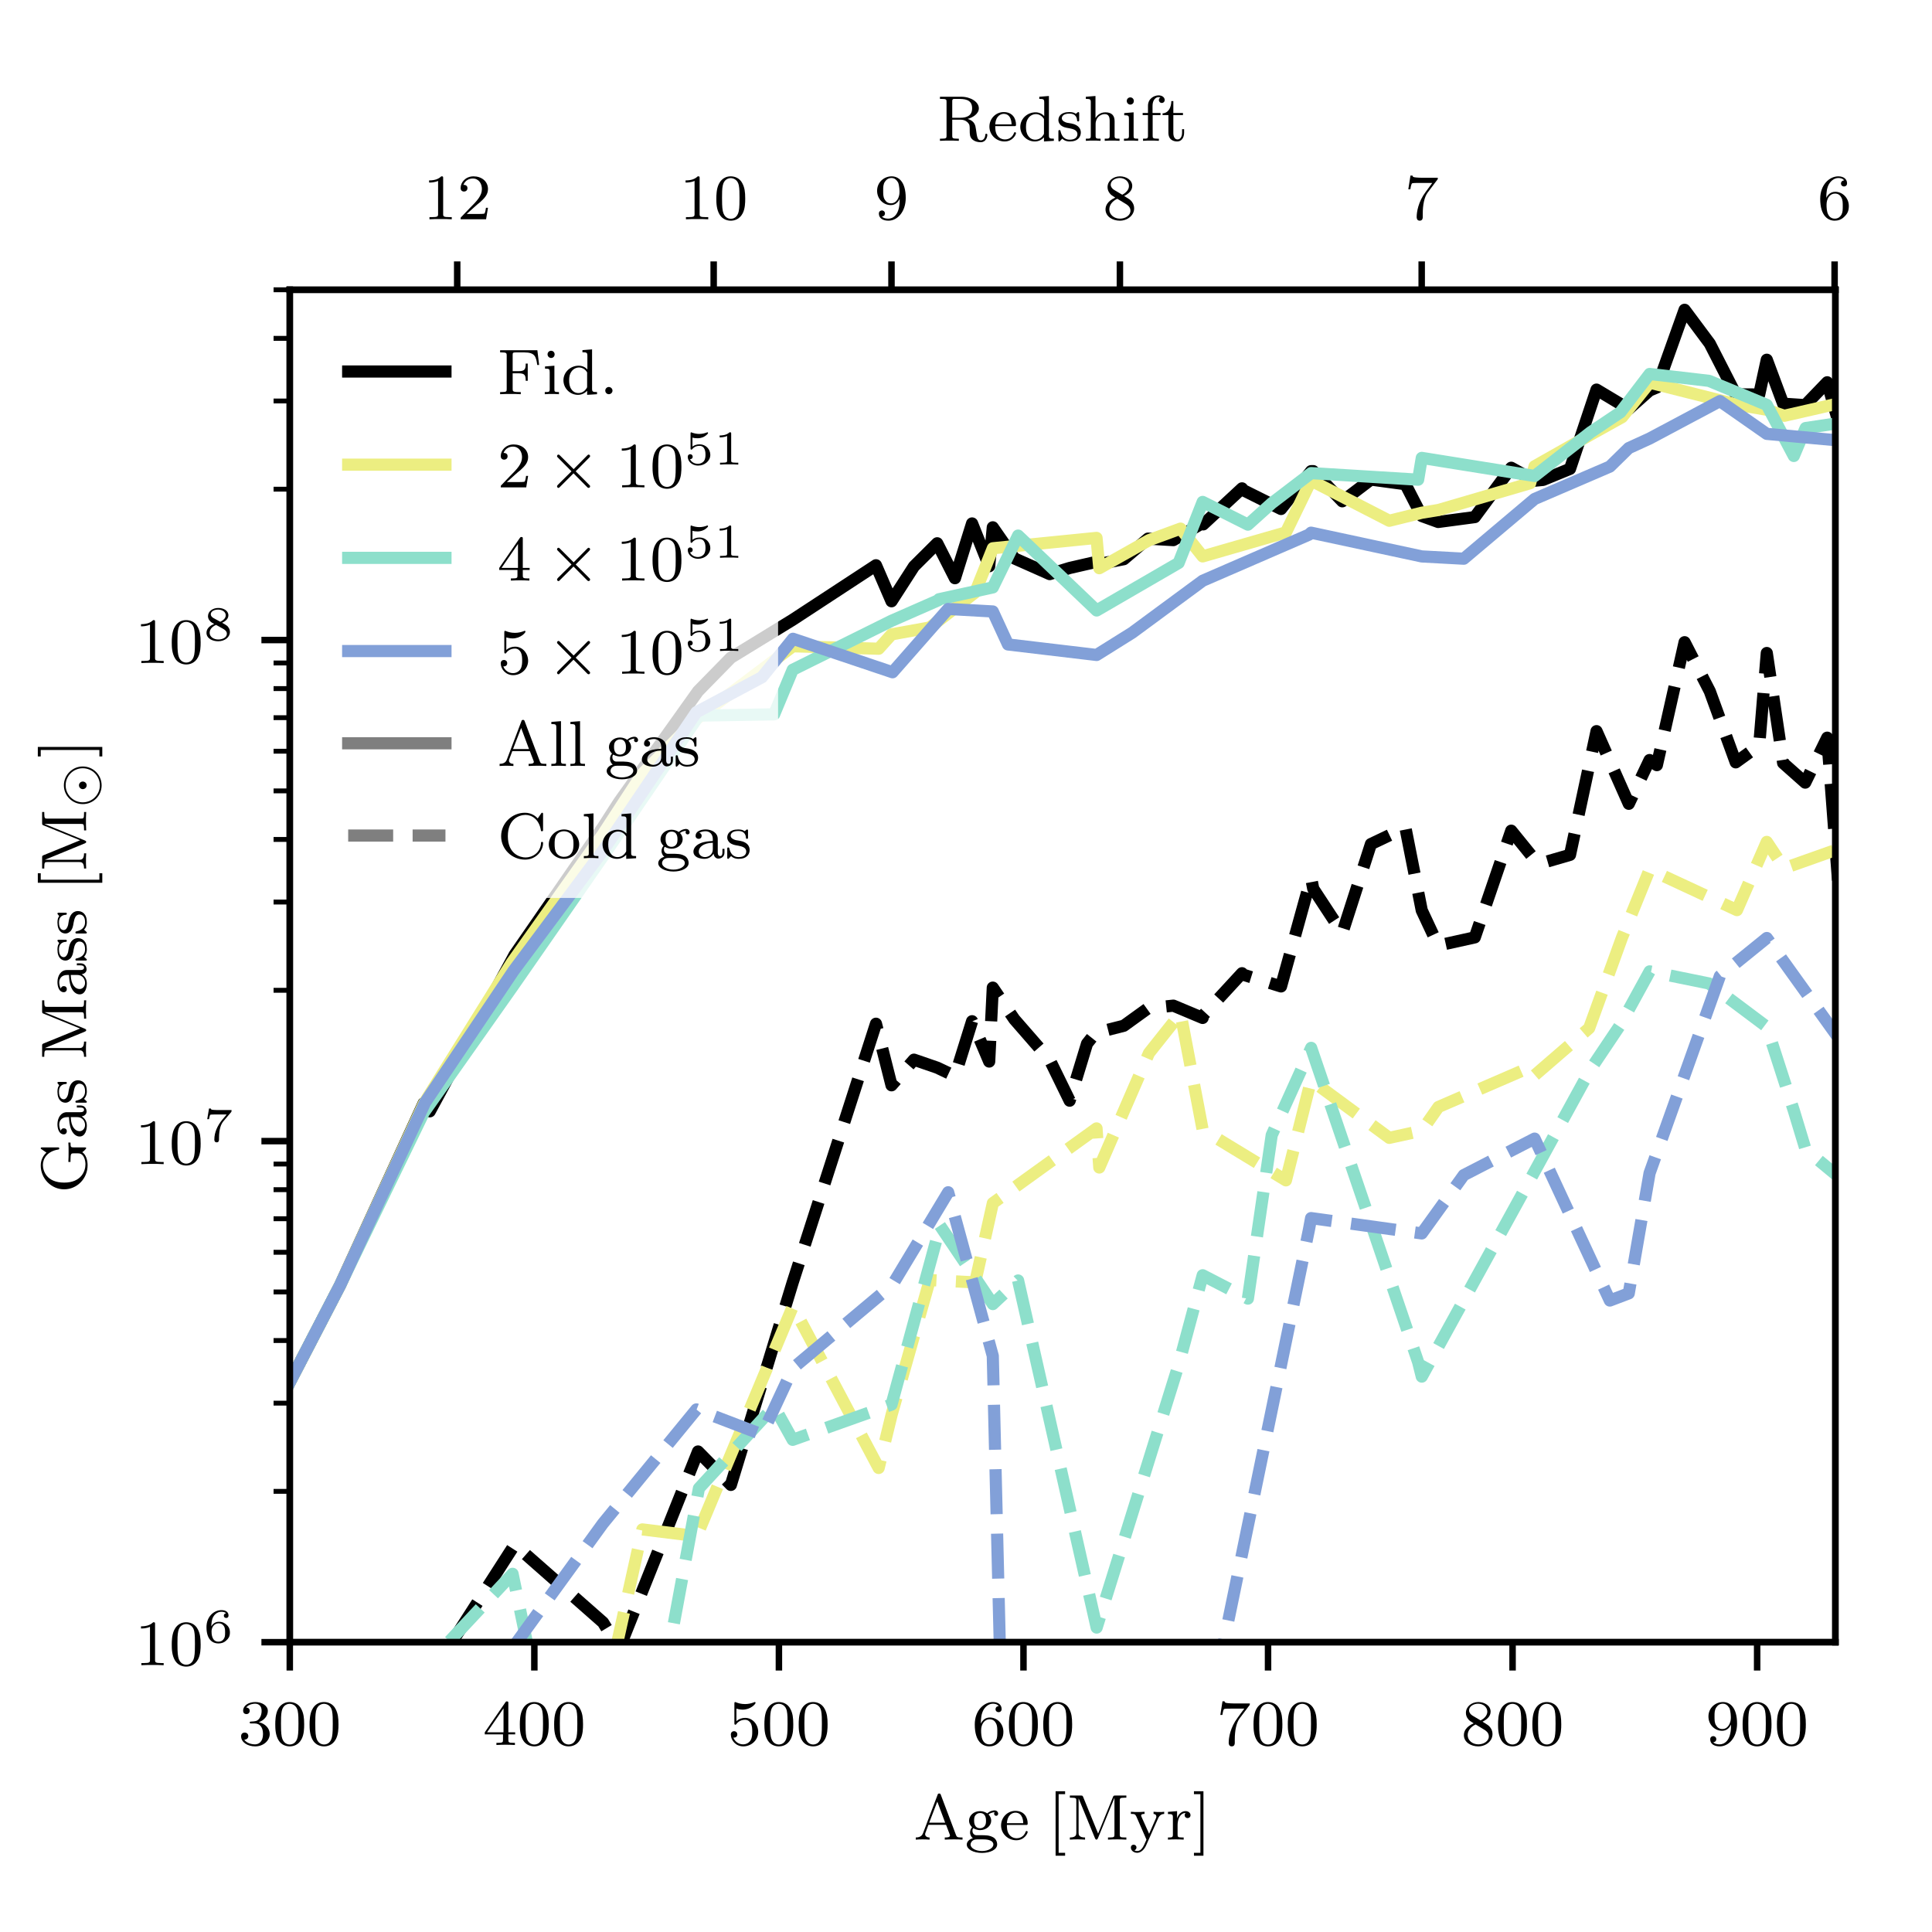 <?xml version="1.0" encoding="UTF-8" standalone="no"?>
<svg
   width="238.32pt"
   height="238.32pt"
   viewBox="0 0 238.32 238.32"
   version="1.1"
   id="svg187"
   xmlns:xlink="http://www.w3.org/1999/xlink"
   xmlns="http://www.w3.org/2000/svg"
   xmlns:svg="http://www.w3.org/2000/svg">
  <rect x="0" y="0" width="238.32" height="238.32" fill="#333333" stroke="none"/>
  <defs
     id="defs52">
    <g
       id="g44">
      <g
         id="glyph-0-0">
        <path
           d="M 2.016 -2.656 C 2.641 -2.656 3.047 -2.203 3.047 -1.359 C 3.047 -0.359 2.484 -0.078 2.062 -0.078 C 1.625 -0.078 1.016 -0.234 0.734 -0.656 C 1.031 -0.656 1.234 -0.844 1.234 -1.094 C 1.234 -1.359 1.047 -1.531 0.781 -1.531 C 0.578 -1.531 0.344 -1.406 0.344 -1.078 C 0.344 -0.328 1.156 0.172 2.078 0.172 C 3.125 0.172 3.875 -0.562 3.875 -1.359 C 3.875 -2.031 3.344 -2.625 2.531 -2.812 C 3.156 -3.031 3.641 -3.562 3.641 -4.203 C 3.641 -4.844 2.922 -5.297 2.094 -5.297 C 1.234 -5.297 0.594 -4.844 0.594 -4.234 C 0.594 -3.938 0.781 -3.812 1 -3.812 C 1.25 -3.812 1.406 -3.984 1.406 -4.219 C 1.406 -4.516 1.141 -4.625 0.969 -4.625 C 1.312 -5.062 1.922 -5.094 2.062 -5.094 C 2.266 -5.094 2.875 -5.031 2.875 -4.203 C 2.875 -3.656 2.641 -3.312 2.531 -3.188 C 2.297 -2.938 2.109 -2.922 1.625 -2.891 C 1.469 -2.891 1.406 -2.875 1.406 -2.766 C 1.406 -2.656 1.484 -2.656 1.625 -2.656 Z M 2.016 -2.656 "
           id="path1" />
      </g>
      <g
         id="glyph-0-1">
        <path
           d="M 3.891 -2.547 C 3.891 -3.391 3.812 -3.906 3.547 -4.422 C 3.203 -5.125 2.547 -5.297 2.109 -5.297 C 1.109 -5.297 0.734 -4.547 0.625 -4.328 C 0.344 -3.75 0.328 -2.953 0.328 -2.547 C 0.328 -2.016 0.344 -1.219 0.734 -0.578 C 1.094 0.016 1.688 0.172 2.109 0.172 C 2.5 0.172 3.172 0.047 3.578 -0.734 C 3.875 -1.312 3.891 -2.031 3.891 -2.547 Z M 2.109 -0.062 C 1.844 -0.062 1.297 -0.188 1.125 -1.016 C 1.031 -1.469 1.031 -2.219 1.031 -2.641 C 1.031 -3.188 1.031 -3.75 1.125 -4.188 C 1.297 -5 1.906 -5.078 2.109 -5.078 C 2.375 -5.078 2.938 -4.938 3.094 -4.219 C 3.188 -3.781 3.188 -3.172 3.188 -2.641 C 3.188 -2.172 3.188 -1.453 3.094 -1 C 2.922 -0.172 2.375 -0.062 2.109 -0.062 Z M 2.109 -0.062 "
           id="path2" />
      </g>
      <g
         id="glyph-0-2">
        <path
           d="M 3.141 -5.156 C 3.141 -5.312 3.141 -5.375 2.969 -5.375 C 2.875 -5.375 2.859 -5.375 2.781 -5.266 L 0.234 -1.562 L 0.234 -1.312 L 2.484 -1.312 L 2.484 -0.641 C 2.484 -0.344 2.469 -0.266 1.844 -0.266 L 1.672 -0.266 L 1.672 0 C 2.344 -0.031 2.359 -0.031 2.812 -0.031 C 3.266 -0.031 3.281 -0.031 3.953 0 L 3.953 -0.266 L 3.781 -0.266 C 3.156 -0.266 3.141 -0.344 3.141 -0.641 L 3.141 -1.312 L 3.984 -1.312 L 3.984 -1.562 L 3.141 -1.562 Z M 2.547 -4.516 L 2.547 -1.562 L 0.516 -1.562 Z M 2.547 -4.516 "
           id="path3" />
      </g>
      <g
         id="glyph-0-3">
        <path
           d="M 1.109 -4.484 C 1.219 -4.453 1.531 -4.359 1.875 -4.359 C 2.875 -4.359 3.469 -5.062 3.469 -5.188 C 3.469 -5.281 3.422 -5.297 3.375 -5.297 C 3.359 -5.297 3.344 -5.297 3.281 -5.266 C 2.969 -5.141 2.594 -5.047 2.172 -5.047 C 1.703 -5.047 1.312 -5.156 1.062 -5.266 C 0.984 -5.297 0.969 -5.297 0.953 -5.297 C 0.859 -5.297 0.859 -5.219 0.859 -5.062 L 0.859 -2.734 C 0.859 -2.594 0.859 -2.5 0.984 -2.5 C 1.047 -2.5 1.062 -2.531 1.109 -2.594 C 1.203 -2.703 1.5 -3.109 2.188 -3.109 C 2.625 -3.109 2.844 -2.75 2.922 -2.594 C 3.047 -2.312 3.062 -1.938 3.062 -1.641 C 3.062 -1.344 3.062 -0.906 2.844 -0.562 C 2.688 -0.312 2.359 -0.078 1.938 -0.078 C 1.422 -0.078 0.922 -0.391 0.734 -0.922 C 0.75 -0.906 0.812 -0.906 0.812 -0.906 C 1.031 -0.906 1.219 -1.047 1.219 -1.297 C 1.219 -1.594 0.984 -1.703 0.828 -1.703 C 0.672 -1.703 0.422 -1.625 0.422 -1.281 C 0.422 -0.562 1.047 0.172 1.953 0.172 C 2.953 0.172 3.797 -0.609 3.797 -1.594 C 3.797 -2.516 3.125 -3.344 2.188 -3.344 C 1.797 -3.344 1.422 -3.219 1.109 -2.938 Z M 1.109 -4.484 "
           id="path4" />
      </g>
      <g
         id="glyph-0-4">
        <path
           d="M 1.094 -2.641 C 1.094 -3.297 1.156 -3.875 1.438 -4.359 C 1.688 -4.766 2.094 -5.094 2.594 -5.094 C 2.75 -5.094 3.109 -5.062 3.297 -4.797 C 2.938 -4.766 2.906 -4.5 2.906 -4.422 C 2.906 -4.172 3.094 -4.047 3.281 -4.047 C 3.422 -4.047 3.656 -4.125 3.656 -4.438 C 3.656 -4.906 3.297 -5.297 2.578 -5.297 C 1.469 -5.297 0.344 -4.25 0.344 -2.531 C 0.344 -0.359 1.359 0.172 2.125 0.172 C 2.516 0.172 2.922 0.062 3.281 -0.281 C 3.609 -0.594 3.875 -0.922 3.875 -1.625 C 3.875 -2.656 3.078 -3.391 2.203 -3.391 C 1.625 -3.391 1.281 -3.031 1.094 -2.641 Z M 2.125 -0.078 C 1.703 -0.078 1.438 -0.359 1.328 -0.594 C 1.141 -0.953 1.125 -1.484 1.125 -1.797 C 1.125 -2.578 1.547 -3.172 2.172 -3.172 C 2.562 -3.172 2.812 -2.969 2.953 -2.688 C 3.125 -2.391 3.125 -2.031 3.125 -1.625 C 3.125 -1.219 3.125 -0.875 2.969 -0.578 C 2.75 -0.219 2.484 -0.078 2.125 -0.078 Z M 2.125 -0.078 "
           id="path5" />
      </g>
      <g
         id="glyph-0-5">
        <path
           d="M 4.031 -4.859 C 4.109 -4.938 4.109 -4.953 4.109 -5.125 L 2.078 -5.125 C 1.875 -5.125 1.641 -5.141 1.438 -5.156 C 1.016 -5.188 1.016 -5.266 0.984 -5.391 L 0.734 -5.391 L 0.469 -3.703 L 0.719 -3.703 C 0.734 -3.828 0.828 -4.375 0.938 -4.438 C 1.016 -4.484 1.625 -4.484 1.734 -4.484 L 3.422 -4.484 L 2.609 -3.375 C 1.703 -2.172 1.5 -0.906 1.5 -0.281 C 1.5 -0.203 1.5 0.172 1.875 0.172 C 2.25 0.172 2.25 -0.188 2.25 -0.281 L 2.25 -0.672 C 2.25 -1.812 2.453 -2.75 2.844 -3.281 Z M 4.031 -4.859 "
           id="path6" />
      </g>
      <g
         id="glyph-0-6">
        <path
           d="M 2.641 -2.875 C 3.094 -3.094 3.641 -3.484 3.641 -4.109 C 3.641 -4.875 2.859 -5.297 2.125 -5.297 C 1.281 -5.297 0.594 -4.719 0.594 -3.969 C 0.594 -3.672 0.688 -3.406 0.891 -3.172 C 1.031 -3 1.062 -2.984 1.547 -2.672 C 0.562 -2.234 0.344 -1.656 0.344 -1.219 C 0.344 -0.328 1.234 0.172 2.109 0.172 C 3.078 0.172 3.875 -0.5 3.875 -1.344 C 3.875 -1.844 3.609 -2.172 3.469 -2.312 C 3.344 -2.438 3.328 -2.453 2.641 -2.875 Z M 1.406 -3.625 C 1.172 -3.766 0.984 -4 0.984 -4.266 C 0.984 -4.766 1.531 -5.094 2.109 -5.094 C 2.719 -5.094 3.234 -4.672 3.234 -4.109 C 3.234 -3.656 2.875 -3.266 2.406 -3.031 Z M 1.797 -2.531 C 1.828 -2.516 2.734 -1.953 2.875 -1.875 C 3 -1.797 3.422 -1.547 3.422 -1.062 C 3.422 -0.453 2.766 -0.078 2.125 -0.078 C 1.406 -0.078 0.812 -0.562 0.812 -1.219 C 0.812 -1.812 1.25 -2.281 1.797 -2.531 Z M 1.797 -2.531 "
           id="path7" />
      </g>
      <g
         id="glyph-0-7">
        <path
           d="M 3.125 -2.344 C 3.125 -0.406 2.203 -0.078 1.734 -0.078 C 1.562 -0.078 1.156 -0.094 0.938 -0.344 C 1.297 -0.375 1.312 -0.641 1.312 -0.719 C 1.312 -0.953 1.125 -1.094 0.938 -1.094 C 0.797 -1.094 0.562 -1 0.562 -0.703 C 0.562 -0.156 1.016 0.172 1.75 0.172 C 2.844 0.172 3.875 -0.922 3.875 -2.625 C 3.875 -4.688 2.953 -5.297 2.141 -5.297 C 1.188 -5.297 0.344 -4.562 0.344 -3.516 C 0.344 -2.5 1.125 -1.75 2.031 -1.75 C 2.594 -1.75 2.938 -2.109 3.125 -2.516 Z M 2.062 -1.969 C 1.688 -1.969 1.453 -2.141 1.281 -2.438 C 1.094 -2.719 1.094 -3.109 1.094 -3.516 C 1.094 -3.984 1.094 -4.312 1.312 -4.641 C 1.516 -4.938 1.766 -5.094 2.141 -5.094 C 2.672 -5.094 2.906 -4.562 2.938 -4.531 C 3.094 -4.141 3.109 -3.516 3.109 -3.359 C 3.109 -2.719 2.766 -1.969 2.062 -1.969 Z M 2.062 -1.969 "
           id="path8" />
      </g>
      <g
         id="glyph-0-8">
        <path
           d="M 3.375 -5.516 C 3.328 -5.625 3.312 -5.688 3.172 -5.688 C 3.031 -5.688 3 -5.625 2.969 -5.516 L 1.188 -0.828 C 1.109 -0.609 0.938 -0.266 0.281 -0.266 L 0.281 0 C 0.547 -0.031 0.969 -0.031 1.109 -0.031 C 1.359 -0.031 1.609 -0.031 1.984 0 L 1.984 -0.266 C 1.641 -0.266 1.438 -0.438 1.438 -0.656 C 1.438 -0.719 1.438 -0.734 1.469 -0.828 L 1.844 -1.828 L 4.016 -1.828 L 4.469 -0.641 C 4.5 -0.547 4.5 -0.516 4.5 -0.5 C 4.5 -0.266 4.094 -0.266 3.859 -0.266 L 3.859 0 C 4.547 -0.031 4.562 -0.031 5 -0.031 C 5.438 -0.031 5.594 -0.031 6.047 0 L 6.047 -0.266 L 5.906 -0.266 C 5.406 -0.266 5.328 -0.328 5.234 -0.594 Z M 2.938 -4.688 L 3.906 -2.094 L 1.938 -2.094 Z M 2.938 -4.688 "
           id="path9" />
      </g>
      <g
         id="glyph-0-9">
        <path
           d="M 1.375 -0.547 C 1.125 -0.578 0.938 -0.781 0.938 -1.078 C 0.938 -1.266 0.984 -1.344 1.031 -1.406 C 1.375 -1.219 1.688 -1.172 1.875 -1.172 C 2.656 -1.172 3.25 -1.719 3.25 -2.344 C 3.25 -2.641 3.109 -2.906 2.922 -3.109 C 3.031 -3.203 3.297 -3.375 3.688 -3.375 C 3.656 -3.359 3.609 -3.312 3.609 -3.188 C 3.609 -3.047 3.719 -2.938 3.859 -2.938 C 3.969 -2.938 4.109 -3.016 4.109 -3.203 C 4.109 -3.328 4 -3.609 3.656 -3.609 C 3.516 -3.609 3.125 -3.562 2.766 -3.234 C 2.562 -3.375 2.25 -3.516 1.875 -3.516 C 1.094 -3.516 0.516 -2.969 0.516 -2.344 C 0.516 -1.969 0.719 -1.688 0.891 -1.531 C 0.703 -1.328 0.641 -1.078 0.641 -0.891 C 0.641 -0.562 0.812 -0.312 0.984 -0.172 C 0.562 -0.062 0.234 0.25 0.234 0.609 C 0.234 1.188 1.062 1.641 2.109 1.641 C 3.109 1.641 3.984 1.234 3.984 0.594 C 3.984 0.172 3.734 -0.172 3.469 -0.297 C 3 -0.547 2.609 -0.547 1.828 -0.547 Z M 1.875 -1.406 C 1.141 -1.406 1.141 -2.172 1.141 -2.344 C 1.141 -2.641 1.172 -2.844 1.297 -3 C 1.438 -3.188 1.656 -3.281 1.875 -3.281 C 2.609 -3.281 2.609 -2.516 2.609 -2.344 C 2.609 -2.047 2.578 -1.844 2.453 -1.688 C 2.281 -1.453 2.031 -1.406 1.875 -1.406 Z M 2.25 -0.031 C 2.469 -0.031 3.516 -0.031 3.516 0.609 C 3.516 1.031 2.906 1.406 2.109 1.406 C 1.312 1.406 0.703 1.031 0.703 0.609 C 0.703 0.438 0.844 -0.031 1.484 -0.031 Z M 2.25 -0.031 "
           id="path10" />
      </g>
      <g
         id="glyph-0-10">
        <path
           d="M 3.297 -1.812 C 3.469 -1.812 3.516 -1.812 3.516 -2 C 3.516 -2.703 3.125 -3.547 2 -3.547 C 1.016 -3.547 0.234 -2.734 0.234 -1.75 C 0.234 -0.719 1.094 0.078 2.109 0.078 C 3.109 0.078 3.516 -0.766 3.516 -0.953 C 3.516 -0.984 3.484 -1.062 3.391 -1.062 C 3.297 -1.062 3.281 -1.016 3.266 -0.969 C 2.984 -0.188 2.297 -0.172 2.156 -0.172 C 1.797 -0.172 1.422 -0.328 1.188 -0.703 C 0.953 -1.062 0.953 -1.578 0.953 -1.812 Z M 0.953 -2.031 C 1.031 -3.141 1.703 -3.328 2 -3.328 C 2.938 -3.328 2.969 -2.203 2.969 -2.031 Z M 0.953 -2.031 "
           id="path11" />
      </g>
      <g
         id="glyph-0-11">
        <path
           d="M 2.156 1.984 L 2.156 1.625 L 1.359 1.625 L 1.359 -5.609 L 2.156 -5.609 L 2.156 -5.969 L 0.984 -5.969 L 0.984 1.984 Z M 2.156 1.984 "
           id="path12" />
      </g>
      <g
         id="glyph-0-12">
        <path
           d="M 2.031 -5.266 C 1.953 -5.422 1.953 -5.438 1.734 -5.438 L 0.391 -5.438 L 0.391 -5.172 L 0.562 -5.172 C 1.172 -5.172 1.188 -5.094 1.188 -4.797 L 1.188 -0.859 C 1.188 -0.641 1.188 -0.266 0.391 -0.266 L 0.391 0 C 0.75 -0.031 1.125 -0.031 1.328 -0.031 C 1.531 -0.031 1.906 -0.031 2.266 0 L 2.266 -0.266 C 1.469 -0.266 1.469 -0.641 1.469 -0.859 L 1.469 -5.094 L 3.484 -0.188 C 3.531 -0.094 3.562 0 3.672 0 C 3.781 0 3.812 -0.094 3.859 -0.188 L 5.891 -5.156 L 5.891 -0.641 C 5.891 -0.344 5.875 -0.266 5.266 -0.266 L 5.094 -0.266 L 5.094 0 C 5.719 -0.031 5.734 -0.031 6.219 -0.031 C 6.703 -0.031 6.719 -0.031 7.359 0 L 7.359 -0.266 L 7.188 -0.266 C 6.562 -0.266 6.547 -0.344 6.547 -0.641 L 6.547 -4.797 C 6.547 -5.094 6.562 -5.172 7.188 -5.172 L 7.359 -5.172 L 7.359 -5.438 L 6.016 -5.438 C 5.797 -5.438 5.781 -5.422 5.719 -5.281 L 3.875 -0.75 Z M 2.031 -5.266 "
           id="path13" />
      </g>
      <g
         id="glyph-0-13">
        <path
           d="M 3.531 -2.625 C 3.734 -3.078 4.031 -3.156 4.281 -3.172 L 4.281 -3.438 C 4.016 -3.406 4 -3.406 3.656 -3.406 C 3.625 -3.406 3.203 -3.406 2.969 -3.438 L 2.969 -3.172 C 3.203 -3.156 3.312 -3.031 3.312 -2.844 C 3.312 -2.797 3.312 -2.734 3.266 -2.641 L 2.422 -0.719 L 1.484 -2.812 C 1.438 -2.922 1.438 -2.938 1.438 -2.969 C 1.438 -3.156 1.688 -3.172 1.859 -3.172 L 1.859 -3.438 C 1.5 -3.406 1.156 -3.406 0.984 -3.406 C 0.812 -3.406 0.438 -3.406 0.172 -3.438 L 0.172 -3.172 C 0.594 -3.172 0.703 -3.156 0.844 -2.859 L 2.094 0 C 1.734 0.844 1.5 1.406 0.938 1.406 C 0.734 1.406 0.609 1.312 0.609 1.312 C 0.672 1.297 0.859 1.203 0.859 0.969 C 0.859 0.75 0.688 0.625 0.516 0.625 C 0.344 0.625 0.172 0.734 0.172 0.984 C 0.172 1.328 0.516 1.625 0.938 1.625 C 1.656 1.625 2.031 0.766 2.062 0.688 Z M 3.531 -2.625 "
           id="path14" />
      </g>
      <g
         id="glyph-0-14">
        <path
           d="M 1.469 -1.812 C 1.469 -2.422 1.719 -3.281 2.484 -3.297 C 2.438 -3.266 2.344 -3.203 2.344 -3.016 C 2.344 -2.766 2.547 -2.656 2.703 -2.656 C 2.891 -2.656 3.062 -2.781 3.062 -3.016 C 3.062 -3.297 2.812 -3.516 2.453 -3.516 C 1.938 -3.516 1.578 -3.125 1.422 -2.672 L 1.406 -2.672 L 1.406 -3.516 L 0.281 -3.422 L 0.281 -3.156 C 0.828 -3.156 0.891 -3.109 0.891 -2.719 L 0.891 -0.625 C 0.891 -0.266 0.781 -0.266 0.281 -0.266 L 0.281 0 C 0.594 -0.031 1.031 -0.031 1.219 -0.031 C 1.688 -0.031 1.703 -0.031 2.219 0 L 2.219 -0.266 L 2.062 -0.266 C 1.484 -0.266 1.469 -0.344 1.469 -0.641 Z M 1.469 -1.812 "
           id="path15" />
      </g>
      <g
         id="glyph-0-15">
        <path
           d="M 1.359 -5.969 L 0.188 -5.969 L 0.188 -5.609 L 0.984 -5.609 L 0.984 1.625 L 0.188 1.625 L 0.188 1.984 L 1.359 1.984 Z M 1.359 -5.969 "
           id="path16" />
      </g>
      <g
         id="glyph-0-16">
        <path
           d="M 2.5 -5.078 C 2.5 -5.297 2.484 -5.297 2.266 -5.297 C 1.938 -4.984 1.516 -4.797 0.766 -4.797 L 0.766 -4.531 C 0.984 -4.531 1.406 -4.531 1.875 -4.734 L 1.875 -0.656 C 1.875 -0.359 1.844 -0.266 1.094 -0.266 L 0.812 -0.266 L 0.812 0 C 1.141 -0.031 1.828 -0.031 2.188 -0.031 C 2.547 -0.031 3.234 -0.031 3.562 0 L 3.562 -0.266 L 3.281 -0.266 C 2.531 -0.266 2.5 -0.359 2.5 -0.656 Z M 2.5 -5.078 "
           id="path17" />
      </g>
      <g
         id="glyph-0-17">
        <path
           d="M 4.938 -5.422 L 0.344 -5.422 L 0.344 -5.156 L 0.531 -5.156 C 1.141 -5.156 1.156 -5.062 1.156 -4.766 L 1.156 -0.641 C 1.156 -0.344 1.141 -0.266 0.531 -0.266 L 0.344 -0.266 L 0.344 0 C 1.031 -0.031 1.047 -0.031 1.578 -0.031 C 1.953 -0.031 2.531 -0.031 2.891 0 L 2.891 -0.266 L 2.641 -0.266 C 1.891 -0.266 1.891 -0.375 1.891 -0.656 L 1.891 -2.578 L 2.625 -2.578 C 3.406 -2.578 3.5 -2.328 3.5 -1.656 L 3.75 -1.656 L 3.75 -3.781 L 3.5 -3.781 C 3.5 -3.094 3.406 -2.844 2.625 -2.844 L 1.891 -2.844 L 1.891 -4.828 C 1.891 -5.094 1.906 -5.156 2.266 -5.156 L 3.328 -5.156 C 4.625 -5.156 4.781 -4.656 4.922 -3.609 L 5.156 -3.609 Z M 4.938 -5.422 "
           id="path18" />
      </g>
      <g
         id="glyph-0-18">
        <path
           d="M 1.547 -4.906 C 1.547 -5.141 1.375 -5.359 1.109 -5.359 C 0.875 -5.359 0.672 -5.172 0.672 -4.922 C 0.672 -4.641 0.906 -4.469 1.109 -4.469 C 1.391 -4.469 1.547 -4.703 1.547 -4.906 Z M 0.359 -3.422 L 0.359 -3.156 C 0.875 -3.156 0.938 -3.109 0.938 -2.719 L 0.938 -0.625 C 0.938 -0.266 0.844 -0.266 0.328 -0.266 L 0.328 0 C 0.641 -0.031 1.094 -0.031 1.219 -0.031 C 1.312 -0.031 1.797 -0.031 2.078 0 L 2.078 -0.266 C 1.547 -0.266 1.516 -0.297 1.516 -0.609 L 1.516 -3.516 Z M 0.359 -3.422 "
           id="path19" />
      </g>
      <g
         id="glyph-0-19">
        <path
           d="M 2.625 -5.438 L 2.625 -5.172 C 3.156 -5.172 3.234 -5.125 3.234 -4.734 L 3.234 -3.047 C 2.953 -3.359 2.578 -3.516 2.156 -3.516 C 1.156 -3.516 0.281 -2.734 0.281 -1.719 C 0.281 -0.734 1.078 0.078 2.078 0.078 C 2.547 0.078 2.938 -0.141 3.203 -0.422 L 3.203 0.078 L 4.422 0 L 4.422 -0.266 C 3.875 -0.266 3.812 -0.312 3.812 -0.703 L 3.812 -5.531 Z M 3.203 -0.984 C 3.203 -0.844 3.203 -0.812 3.078 -0.656 C 2.859 -0.328 2.5 -0.141 2.125 -0.141 C 1.75 -0.141 1.438 -0.328 1.25 -0.625 C 1.031 -0.938 0.984 -1.328 0.984 -1.703 C 0.984 -2.172 1.062 -2.5 1.25 -2.766 C 1.438 -3.062 1.797 -3.297 2.203 -3.297 C 2.578 -3.297 2.969 -3.094 3.203 -2.688 Z M 3.203 -0.984 "
           id="path20" />
      </g>
      <g
         id="glyph-0-20">
        <path
           d="M 2.25 -1.625 C 2.375 -1.75 2.703 -2.016 2.844 -2.125 C 3.328 -2.578 3.797 -3.016 3.797 -3.734 C 3.797 -4.688 3 -5.297 2.016 -5.297 C 1.047 -5.297 0.422 -4.578 0.422 -3.859 C 0.422 -3.469 0.734 -3.422 0.844 -3.422 C 1.016 -3.422 1.266 -3.531 1.266 -3.844 C 1.266 -4.25 0.859 -4.25 0.766 -4.25 C 1 -4.844 1.531 -5.031 1.922 -5.031 C 2.656 -5.031 3.047 -4.406 3.047 -3.734 C 3.047 -2.906 2.469 -2.297 1.516 -1.344 L 0.516 -0.297 C 0.422 -0.219 0.422 -0.203 0.422 0 L 3.562 0 L 3.797 -1.422 L 3.547 -1.422 C 3.531 -1.266 3.469 -0.875 3.375 -0.719 C 3.328 -0.656 2.719 -0.656 2.594 -0.656 L 1.172 -0.656 Z M 2.25 -1.625 "
           id="path21" />
      </g>
      <g
         id="glyph-0-21">
        <path
           d="M 1.516 -5.531 L 0.328 -5.438 L 0.328 -5.172 C 0.875 -5.172 0.938 -5.125 0.938 -4.734 L 0.938 -0.625 C 0.938 -0.266 0.844 -0.266 0.328 -0.266 L 0.328 0 C 0.641 -0.031 1.094 -0.031 1.234 -0.031 C 1.391 -0.031 1.812 -0.031 2.125 0 L 2.125 -0.266 C 1.625 -0.266 1.516 -0.266 1.516 -0.625 Z M 1.516 -5.531 "
           id="path22" />
      </g>
      <g
         id="glyph-0-22">
        <path
           d="M 3.344 -2.375 C 3.344 -3.156 2.594 -3.547 1.859 -3.547 C 1.203 -3.547 0.609 -3.297 0.609 -2.766 C 0.609 -2.531 0.781 -2.391 0.984 -2.391 C 1.219 -2.391 1.359 -2.547 1.359 -2.766 C 1.359 -2.953 1.25 -3.094 1.062 -3.125 C 1.359 -3.328 1.797 -3.328 1.844 -3.328 C 2.297 -3.328 2.734 -3.016 2.734 -2.359 L 2.734 -2.125 C 2.281 -2.094 1.75 -2.078 1.188 -1.844 C 0.484 -1.531 0.344 -1.078 0.344 -0.812 C 0.344 -0.125 1.156 0.078 1.703 0.078 C 2.281 0.078 2.641 -0.25 2.828 -0.562 C 2.859 -0.266 3.062 0.047 3.422 0.047 C 3.5 0.047 4.172 0.016 4.172 -0.719 L 4.172 -1.156 L 3.922 -1.156 L 3.922 -0.719 C 3.922 -0.391 3.812 -0.266 3.641 -0.266 C 3.344 -0.266 3.344 -0.625 3.344 -0.719 Z M 2.734 -1.125 C 2.734 -0.344 2.094 -0.141 1.766 -0.141 C 1.359 -0.141 1 -0.422 1 -0.812 C 1 -1.328 1.5 -1.875 2.734 -1.906 Z M 2.734 -1.125 "
           id="path23" />
      </g>
      <g
         id="glyph-0-23">
        <path
           d="M 2.844 -3.344 C 2.844 -3.469 2.844 -3.547 2.734 -3.547 C 2.688 -3.547 2.672 -3.547 2.547 -3.422 C 2.531 -3.422 2.453 -3.344 2.438 -3.344 C 2.422 -3.344 2.406 -3.344 2.359 -3.375 C 2.234 -3.469 2 -3.547 1.641 -3.547 C 0.531 -3.547 0.281 -2.953 0.281 -2.562 C 0.281 -2.172 0.578 -1.938 0.594 -1.906 C 0.922 -1.672 1.094 -1.641 1.641 -1.547 C 2.016 -1.469 2.625 -1.359 2.625 -0.828 C 2.625 -0.516 2.422 -0.141 1.688 -0.141 C 0.875 -0.141 0.641 -0.766 0.547 -1.188 C 0.516 -1.297 0.5 -1.328 0.406 -1.328 C 0.281 -1.328 0.281 -1.266 0.281 -1.109 L 0.281 -0.125 C 0.281 0 0.281 0.078 0.375 0.078 C 0.438 0.078 0.438 0.078 0.578 -0.078 C 0.625 -0.125 0.703 -0.219 0.75 -0.266 C 1.109 0.062 1.484 0.078 1.688 0.078 C 2.703 0.078 3.047 -0.5 3.047 -1.031 C 3.047 -1.406 2.828 -1.969 1.875 -2.141 C 1.812 -2.156 1.359 -2.234 1.328 -2.234 C 1.078 -2.297 0.703 -2.469 0.703 -2.781 C 0.703 -3.016 0.891 -3.359 1.641 -3.359 C 2.531 -3.359 2.578 -2.703 2.594 -2.484 C 2.594 -2.422 2.656 -2.391 2.703 -2.391 C 2.844 -2.391 2.844 -2.453 2.844 -2.594 Z M 2.844 -3.344 "
           id="path24" />
      </g>
      <g
         id="glyph-0-24">
        <path
           d="M 5.641 -5.406 C 5.641 -5.531 5.641 -5.609 5.531 -5.609 C 5.469 -5.609 5.469 -5.609 5.391 -5.5 L 4.984 -4.906 C 4.703 -5.219 4.172 -5.609 3.406 -5.609 C 1.812 -5.609 0.469 -4.328 0.469 -2.719 C 0.469 -1.109 1.797 0.172 3.422 0.172 C 4.75 0.172 5.641 -0.891 5.641 -1.859 C 5.641 -1.938 5.641 -2.016 5.5 -2.016 C 5.422 -2.016 5.391 -1.969 5.391 -1.891 C 5.328 -0.672 4.328 -0.094 3.484 -0.094 C 2.812 -0.094 1.297 -0.516 1.297 -2.719 C 1.297 -4.875 2.734 -5.344 3.484 -5.344 C 4.234 -5.344 5.156 -4.812 5.375 -3.438 C 5.375 -3.375 5.391 -3.328 5.5 -3.328 C 5.641 -3.328 5.641 -3.375 5.641 -3.531 Z M 5.641 -5.406 "
           id="path25" />
      </g>
      <g
         id="glyph-0-25">
        <path
           d="M 3.984 -1.703 C 3.984 -2.688 3.156 -3.547 2.109 -3.547 C 1.062 -3.547 0.234 -2.688 0.234 -1.703 C 0.234 -0.703 1.094 0.078 2.109 0.078 C 3.141 0.078 3.984 -0.703 3.984 -1.703 Z M 2.109 -0.172 C 1.688 -0.172 1.344 -0.375 1.172 -0.656 C 0.969 -0.984 0.953 -1.375 0.953 -1.766 C 0.953 -2.078 0.953 -2.547 1.188 -2.891 C 1.406 -3.172 1.734 -3.328 2.109 -3.328 C 2.531 -3.328 2.875 -3.125 3.047 -2.859 C 3.266 -2.516 3.281 -2.094 3.281 -1.766 C 3.281 -1.406 3.266 -0.969 3.031 -0.625 C 2.828 -0.312 2.469 -0.172 2.109 -0.172 Z M 2.109 -0.172 "
           id="path26" />
      </g>
      <g
         id="glyph-0-26">
        <path
           d="M 3.781 -2.703 C 4.406 -2.875 5.156 -3.328 5.156 -4.016 C 5.156 -4.797 4.156 -5.438 2.969 -5.438 L 0.359 -5.438 L 0.359 -5.172 L 0.547 -5.172 C 1.156 -5.172 1.172 -5.094 1.172 -4.797 L 1.172 -0.641 C 1.172 -0.344 1.156 -0.266 0.547 -0.266 L 0.359 -0.266 L 0.359 0 C 1.047 -0.031 1.062 -0.031 1.516 -0.031 C 1.984 -0.031 2.016 -0.031 2.688 0 L 2.688 -0.266 L 2.516 -0.266 C 1.891 -0.266 1.875 -0.344 1.875 -0.641 L 1.875 -2.609 L 2.891 -2.609 C 3.469 -2.609 3.734 -2.312 3.797 -2.25 C 4.031 -2 4.031 -1.844 4.031 -1.312 C 4.031 -0.812 4.031 -0.469 4.359 -0.172 C 4.703 0.125 5.141 0.172 5.375 0.172 C 6.047 0.172 6.203 -0.484 6.203 -0.719 C 6.203 -0.766 6.203 -0.875 6.078 -0.875 C 5.953 -0.875 5.953 -0.781 5.953 -0.734 C 5.906 -0.234 5.641 -0.062 5.406 -0.062 C 4.984 -0.062 4.938 -0.422 4.797 -1.438 C 4.734 -1.891 4.656 -2.438 3.781 -2.703 Z M 2.859 -2.844 L 1.875 -2.844 L 1.875 -4.859 C 1.875 -5.062 1.891 -5.141 2.078 -5.172 C 2.156 -5.172 2.406 -5.172 2.562 -5.172 C 3.281 -5.172 4.328 -5.172 4.328 -4.016 C 4.328 -3.125 3.703 -2.844 2.859 -2.844 Z M 2.859 -2.844 "
           id="path27" />
      </g>
      <g
         id="glyph-0-27">
        <path
           d="M 3.875 -2.422 C 3.875 -3.078 3.562 -3.516 2.734 -3.516 C 2.031 -3.516 1.672 -3.062 1.516 -2.812 L 1.516 -5.531 L 0.328 -5.438 L 0.328 -5.172 C 0.875 -5.172 0.938 -5.125 0.938 -4.734 L 0.938 -0.625 C 0.938 -0.266 0.844 -0.266 0.328 -0.266 L 0.328 0 C 0.672 -0.031 1.016 -0.031 1.234 -0.031 C 1.469 -0.031 1.797 -0.031 2.141 0 L 2.141 -0.266 C 1.641 -0.266 1.531 -0.266 1.531 -0.625 L 1.531 -2.062 C 1.531 -2.906 2.172 -3.297 2.656 -3.297 C 3.141 -3.297 3.266 -2.953 3.266 -2.453 L 3.266 -0.625 C 3.266 -0.266 3.172 -0.266 2.656 -0.266 L 2.656 0 C 3 -0.031 3.359 -0.031 3.562 -0.031 C 3.797 -0.031 4.141 -0.031 4.484 0 L 4.484 -0.266 C 3.969 -0.266 3.875 -0.266 3.875 -0.625 Z M 3.875 -2.422 "
           id="path28" />
      </g>
      <g
         id="glyph-0-28">
        <path
           d="M 1.516 -3.172 L 2.484 -3.172 L 2.484 -3.438 L 1.5 -3.438 L 1.5 -4.328 C 1.5 -5.031 1.891 -5.391 2.234 -5.391 C 2.359 -5.391 2.438 -5.359 2.469 -5.344 C 2.328 -5.281 2.281 -5.141 2.281 -5.031 C 2.281 -4.828 2.438 -4.672 2.641 -4.672 C 2.859 -4.672 3 -4.828 3 -5.031 C 3 -5.375 2.672 -5.609 2.25 -5.609 C 1.656 -5.609 0.938 -5.172 0.938 -4.328 L 0.938 -3.438 L 0.281 -3.438 L 0.281 -3.172 L 0.938 -3.172 L 0.938 -0.625 C 0.938 -0.266 0.844 -0.266 0.328 -0.266 L 0.328 0 C 0.641 -0.031 1.078 -0.031 1.281 -0.031 C 1.75 -0.031 1.766 -0.031 2.281 0 L 2.281 -0.266 L 2.125 -0.266 C 1.531 -0.266 1.516 -0.344 1.516 -0.641 Z M 1.516 -3.172 "
           id="path29" />
      </g>
      <g
         id="glyph-0-29">
        <path
           d="M 1.484 -3.172 L 2.672 -3.172 L 2.672 -3.438 L 1.484 -3.438 L 1.484 -4.906 L 1.234 -4.906 C 1.234 -4.172 0.906 -3.422 0.156 -3.391 L 0.156 -3.172 L 0.875 -3.172 L 0.875 -1 C 0.875 -0.062 1.594 0.078 1.953 0.078 C 2.5 0.078 2.812 -0.391 2.812 -1 L 2.812 -1.438 L 2.562 -1.438 L 2.562 -1.016 C 2.562 -0.469 2.312 -0.172 2.016 -0.172 C 1.484 -0.172 1.484 -0.859 1.484 -0.984 Z M 1.484 -3.172 "
           id="path30" />
      </g>
      <g
         id="glyph-1-0">
        <path
           d="M 0.969 -1.984 C 0.984 -2.281 1 -2.781 1.203 -3.141 C 1.469 -3.609 1.859 -3.781 2.219 -3.781 C 2.359 -3.781 2.641 -3.766 2.781 -3.594 C 2.562 -3.547 2.516 -3.406 2.516 -3.297 C 2.516 -3.141 2.625 -3.016 2.812 -3.016 C 2.984 -3.016 3.094 -3.125 3.094 -3.312 C 3.094 -3.688 2.828 -3.984 2.219 -3.984 C 1.281 -3.984 0.375 -3.172 0.375 -1.891 C 0.375 -0.438 1.047 0.125 1.844 0.125 C 2.078 0.125 2.484 0.094 2.844 -0.266 C 3.047 -0.453 3.266 -0.688 3.266 -1.219 C 3.266 -1.422 3.25 -1.812 2.891 -2.141 C 2.672 -2.344 2.406 -2.547 1.906 -2.547 C 1.484 -2.547 1.172 -2.328 0.969 -1.984 Z M 1.844 -0.094 C 1 -0.094 1 -1.125 1 -1.359 C 1 -1.859 1.328 -2.359 1.875 -2.359 C 2.188 -2.359 2.359 -2.234 2.5 -2.047 C 2.672 -1.812 2.672 -1.531 2.672 -1.219 C 2.672 -0.812 2.656 -0.609 2.453 -0.359 C 2.312 -0.188 2.125 -0.094 1.844 -0.094 Z M 1.844 -0.094 "
           id="path31" />
      </g>
      <g
         id="glyph-1-1">
        <path
           d="M 3.422 -3.609 C 3.469 -3.672 3.469 -3.688 3.469 -3.859 L 1.922 -3.859 C 1.688 -3.859 1.531 -3.859 1.297 -3.875 C 1.016 -3.891 0.938 -3.906 0.906 -4.047 L 0.688 -4.047 L 0.469 -2.734 L 0.688 -2.734 C 0.719 -2.859 0.766 -3.219 0.859 -3.281 C 0.906 -3.312 1.422 -3.312 1.516 -3.312 L 2.859 -3.312 C 2.797 -3.234 2.484 -2.844 2.328 -2.672 C 1.75 -1.969 1.344 -1.125 1.344 -0.219 C 1.344 -0.156 1.344 0.125 1.641 0.125 C 1.922 0.125 1.922 -0.156 1.922 -0.234 L 1.922 -0.391 C 1.922 -1.547 2.172 -2.125 2.469 -2.484 Z M 3.422 -3.609 "
           id="path32" />
      </g>
      <g
         id="glyph-1-2">
        <path
           d="M 2.297 -2.156 C 2.75 -2.359 3.078 -2.656 3.078 -3.078 C 3.078 -3.672 2.453 -3.984 1.828 -3.984 C 1.156 -3.984 0.562 -3.578 0.562 -2.969 C 0.562 -2.594 0.812 -2.312 1.062 -2.156 C 1.125 -2.125 1.266 -2.047 1.328 -2.016 C 0.938 -1.859 0.375 -1.531 0.375 -0.922 C 0.375 -0.219 1.125 0.125 1.812 0.125 C 2.609 0.125 3.266 -0.359 3.266 -1.016 C 3.266 -1.438 3.016 -1.672 2.938 -1.766 C 2.812 -1.875 2.516 -2.047 2.297 -2.156 Z M 1.219 -2.75 C 1.203 -2.766 0.906 -2.922 0.906 -3.203 C 0.906 -3.594 1.375 -3.781 1.812 -3.781 C 2.281 -3.781 2.75 -3.531 2.75 -3.078 C 2.75 -2.609 2.25 -2.375 2.078 -2.281 Z M 1.562 -1.891 C 1.641 -1.844 2.281 -1.484 2.438 -1.406 C 2.562 -1.328 2.891 -1.156 2.891 -0.812 C 2.891 -0.328 2.344 -0.094 1.828 -0.094 C 1.281 -0.094 0.766 -0.406 0.766 -0.922 C 0.766 -1.438 1.234 -1.766 1.562 -1.891 Z M 1.562 -1.891 "
           id="path33" />
      </g>
      <g
         id="glyph-1-3">
        <path
           d="M 1.016 -3.328 C 1.219 -3.266 1.422 -3.25 1.625 -3.25 C 1.766 -3.25 2.094 -3.25 2.469 -3.453 C 2.578 -3.516 2.938 -3.766 2.938 -3.891 C 2.938 -3.969 2.891 -3.984 2.859 -3.984 C 2.844 -3.984 2.844 -3.984 2.766 -3.953 C 2.562 -3.875 2.25 -3.781 1.859 -3.781 C 1.562 -3.781 1.25 -3.844 0.969 -3.938 C 0.922 -3.969 0.891 -3.984 0.875 -3.984 C 0.781 -3.984 0.781 -3.906 0.781 -3.812 L 0.781 -2.016 C 0.781 -1.922 0.781 -1.844 0.891 -1.844 C 0.953 -1.844 0.969 -1.875 1 -1.922 C 1.156 -2.109 1.422 -2.312 1.891 -2.312 C 2.625 -2.312 2.625 -1.422 2.625 -1.234 C 2.625 -1 2.609 -0.656 2.406 -0.406 C 2.219 -0.188 1.938 -0.094 1.688 -0.094 C 1.281 -0.094 0.859 -0.312 0.719 -0.672 C 1.016 -0.672 1.047 -0.906 1.047 -0.969 C 1.047 -1.141 0.922 -1.281 0.734 -1.281 C 0.688 -1.281 0.438 -1.25 0.438 -0.953 C 0.438 -0.406 0.953 0.125 1.703 0.125 C 2.531 0.125 3.219 -0.453 3.219 -1.203 C 3.219 -1.891 2.672 -2.5 1.891 -2.5 C 1.516 -2.5 1.203 -2.375 1.016 -2.219 Z M 1.016 -3.328 "
           id="path34" />
      </g>
      <g
         id="glyph-1-4">
        <path
           d="M 2.141 -3.797 C 2.141 -3.984 2.125 -3.984 1.938 -3.984 C 1.547 -3.594 0.938 -3.594 0.719 -3.594 L 0.719 -3.359 C 0.875 -3.359 1.281 -3.359 1.641 -3.531 L 1.641 -0.516 C 1.641 -0.312 1.641 -0.234 1.016 -0.234 L 0.766 -0.234 L 0.766 0 C 1.094 -0.031 1.562 -0.031 1.891 -0.031 C 2.219 -0.031 2.688 -0.031 3.016 0 L 3.016 -0.234 L 2.766 -0.234 C 2.141 -0.234 2.141 -0.312 2.141 -0.516 Z M 2.141 -3.797 "
           id="path35" />
      </g>
      <g
         id="glyph-2-0">
        <path
           d="M -1.578 -5.641 C -1.891 -5.641 -1.938 -5.672 -1.938 -6.234 L -2.203 -6.234 C -2.172 -5.828 -2.172 -5.609 -2.172 -5.141 C -2.172 -4.812 -2.172 -4.156 -2.203 -3.844 L -1.938 -3.844 L -1.938 -4.125 C -1.938 -4.891 -1.844 -4.906 -1.547 -4.906 L -1.031 -4.906 C -0.875 -4.906 -0.547 -4.906 -0.312 -4.484 C -0.094 -4.094 -0.094 -3.641 -0.094 -3.547 C -0.094 -2.734 -0.594 -1.297 -2.719 -1.297 C -4.891 -1.297 -5.344 -2.75 -5.344 -3.484 C -5.344 -4.281 -4.766 -5.172 -3.453 -5.375 C -3.375 -5.391 -3.328 -5.391 -3.328 -5.5 C -3.328 -5.641 -3.375 -5.641 -3.531 -5.641 L -5.406 -5.641 C -5.531 -5.641 -5.609 -5.641 -5.609 -5.531 C -5.609 -5.484 -5.609 -5.469 -5.5 -5.406 L -4.906 -5 C -5.281 -4.656 -5.609 -4.125 -5.609 -3.406 C -5.609 -1.812 -4.328 -0.469 -2.719 -0.469 C -1.141 -0.469 0.172 -1.781 0.172 -3.438 C 0.172 -4.047 -0.016 -4.734 -0.484 -5.047 C -0.266 -5.203 0 -5.469 0 -5.547 C 0 -5.641 -0.094 -5.641 -0.203 -5.641 Z M -1.578 -5.641 "
           id="path36" />
      </g>
      <g
         id="glyph-2-1">
        <path
           d="M -2.375 -3.344 C -3.156 -3.344 -3.547 -2.594 -3.547 -1.859 C -3.547 -1.203 -3.297 -0.609 -2.766 -0.609 C -2.531 -0.609 -2.391 -0.781 -2.391 -0.984 C -2.391 -1.219 -2.547 -1.359 -2.766 -1.359 C -2.953 -1.359 -3.094 -1.25 -3.125 -1.062 C -3.328 -1.359 -3.328 -1.797 -3.328 -1.844 C -3.328 -2.297 -3.016 -2.734 -2.359 -2.734 L -2.125 -2.734 C -2.094 -2.281 -2.078 -1.75 -1.844 -1.188 C -1.531 -0.484 -1.078 -0.344 -0.812 -0.344 C -0.125 -0.344 0.078 -1.156 0.078 -1.703 C 0.078 -2.281 -0.25 -2.641 -0.562 -2.828 C -0.266 -2.859 0.047 -3.062 0.047 -3.422 C 0.047 -3.5 0.016 -4.172 -0.719 -4.172 L -1.156 -4.172 L -1.156 -3.922 L -0.719 -3.922 C -0.391 -3.922 -0.266 -3.812 -0.266 -3.641 C -0.266 -3.344 -0.625 -3.344 -0.719 -3.344 Z M -1.125 -2.734 C -0.344 -2.734 -0.141 -2.094 -0.141 -1.766 C -0.141 -1.359 -0.422 -1 -0.812 -1 C -1.328 -1 -1.875 -1.5 -1.906 -2.734 Z M -1.125 -2.734 "
           id="path37" />
      </g>
      <g
         id="glyph-2-2">
        <path
           d="M -3.344 -2.844 C -3.469 -2.844 -3.547 -2.844 -3.547 -2.734 C -3.547 -2.688 -3.547 -2.672 -3.422 -2.547 C -3.422 -2.531 -3.344 -2.453 -3.344 -2.438 C -3.344 -2.422 -3.344 -2.406 -3.375 -2.359 C -3.469 -2.234 -3.547 -2 -3.547 -1.641 C -3.547 -0.531 -2.953 -0.281 -2.562 -0.281 C -2.172 -0.281 -1.938 -0.578 -1.906 -0.594 C -1.672 -0.922 -1.641 -1.094 -1.547 -1.641 C -1.469 -2.016 -1.359 -2.625 -0.828 -2.625 C -0.516 -2.625 -0.141 -2.422 -0.141 -1.688 C -0.141 -0.875 -0.766 -0.641 -1.188 -0.547 C -1.297 -0.516 -1.328 -0.5 -1.328 -0.406 C -1.328 -0.281 -1.266 -0.281 -1.109 -0.281 L -0.125 -0.281 C 0 -0.281 0.078 -0.281 0.078 -0.375 C 0.078 -0.438 0.078 -0.438 -0.078 -0.578 C -0.125 -0.625 -0.219 -0.703 -0.266 -0.75 C 0.062 -1.109 0.078 -1.484 0.078 -1.688 C 0.078 -2.703 -0.5 -3.047 -1.031 -3.047 C -1.406 -3.047 -1.969 -2.828 -2.141 -1.875 C -2.156 -1.812 -2.234 -1.359 -2.234 -1.328 C -2.297 -1.078 -2.469 -0.703 -2.781 -0.703 C -3.016 -0.703 -3.359 -0.891 -3.359 -1.641 C -3.359 -2.531 -2.703 -2.578 -2.484 -2.594 C -2.422 -2.594 -2.391 -2.656 -2.391 -2.703 C -2.391 -2.844 -2.453 -2.844 -2.594 -2.844 Z M -3.344 -2.844 "
           id="path38" />
      </g>
      <g
         id="glyph-2-3">
        <path
           d="M -5.266 -2.031 C -5.422 -1.953 -5.438 -1.953 -5.438 -1.734 L -5.438 -0.391 L -5.172 -0.391 L -5.172 -0.562 C -5.172 -1.172 -5.094 -1.188 -4.797 -1.188 L -0.859 -1.188 C -0.641 -1.188 -0.266 -1.188 -0.266 -0.391 L 0 -0.391 C -0.031 -0.75 -0.031 -1.125 -0.031 -1.328 C -0.031 -1.531 -0.031 -1.906 0 -2.266 L -0.266 -2.266 C -0.266 -1.469 -0.641 -1.469 -0.859 -1.469 L -5.094 -1.469 L -0.188 -3.484 C -0.094 -3.531 0 -3.562 0 -3.672 C 0 -3.781 -0.094 -3.812 -0.188 -3.859 L -5.156 -5.891 L -0.641 -5.891 C -0.344 -5.891 -0.266 -5.875 -0.266 -5.266 L -0.266 -5.094 L 0 -5.094 C -0.031 -5.719 -0.031 -5.734 -0.031 -6.219 C -0.031 -6.703 -0.031 -6.719 0 -7.359 L -0.266 -7.359 L -0.266 -7.188 C -0.266 -6.562 -0.344 -6.547 -0.641 -6.547 L -4.797 -6.547 C -5.094 -6.547 -5.172 -6.562 -5.172 -7.188 L -5.172 -7.359 L -5.438 -7.359 L -5.438 -6.016 C -5.438 -5.797 -5.422 -5.781 -5.281 -5.719 L -0.75 -3.875 Z M -5.266 -2.031 "
           id="path39" />
      </g>
      <g
         id="glyph-2-4">
        <path
           d="M 1.984 -2.156 L 1.625 -2.156 L 1.625 -1.359 L -5.609 -1.359 L -5.609 -2.156 L -5.969 -2.156 L -5.969 -0.984 L 1.984 -0.984 Z M 1.984 -2.156 "
           id="path40" />
      </g>
      <g
         id="glyph-2-5">
        <path
           d="M -5.969 -1.359 L -5.969 -0.188 L -5.609 -0.188 L -5.609 -0.984 L 1.625 -0.984 L 1.625 -0.188 L 1.984 -0.188 L 1.984 -1.359 Z M -5.969 -1.359 "
           id="path41" />
      </g>
      <g
         id="glyph-3-0">
        <path
           d="M -1.5 -5.203 C -2.781 -5.203 -3.828 -4.156 -3.828 -2.875 C -3.828 -1.594 -2.781 -0.562 -1.5 -0.562 C -0.203 -0.562 0.828 -1.594 0.828 -2.875 C 0.828 -4.156 -0.203 -5.203 -1.5 -5.203 Z M 0.609 -2.875 C 0.609 -1.719 -0.328 -0.781 -1.5 -0.781 C -2.656 -0.781 -3.609 -1.719 -3.609 -2.875 C -3.609 -4.047 -2.656 -4.984 -1.5 -4.984 C -0.328 -4.984 0.609 -4.047 0.609 -2.875 Z M -1.5 -3.344 C -1.75 -3.344 -1.969 -3.141 -1.969 -2.875 C -1.969 -2.625 -1.75 -2.406 -1.5 -2.406 C -1.234 -2.406 -1.016 -2.625 -1.016 -2.875 C -1.016 -3.141 -1.234 -3.344 -1.5 -3.344 Z M -1.5 -3.344 "
           id="path42" />
      </g>
      <g
         id="glyph-4-0">
        <path
           d="M 1.625 -0.438 C 1.625 -0.703 1.391 -0.891 1.172 -0.891 C 0.922 -0.891 0.734 -0.672 0.734 -0.453 C 0.734 -0.172 0.953 0 1.172 0 C 1.422 0 1.625 -0.203 1.625 -0.438 Z M 1.625 -0.438 "
           id="path43" />
      </g>
      <g
         id="glyph-5-0">
        <path
           d="M 5.219 -3.672 C 5.312 -3.766 5.328 -3.797 5.328 -3.859 C 5.328 -3.953 5.25 -4.047 5.141 -4.047 C 5.078 -4.047 5.047 -4.016 4.953 -3.922 L 3.297 -2.25 L 1.625 -3.922 C 1.516 -4.031 1.484 -4.047 1.422 -4.047 C 1.328 -4.047 1.25 -3.953 1.25 -3.859 C 1.25 -3.781 1.281 -3.75 1.359 -3.672 L 3.031 -1.984 L 1.359 -0.328 C 1.266 -0.219 1.25 -0.188 1.25 -0.125 C 1.25 -0.031 1.328 0.062 1.422 0.062 C 1.5 0.062 1.516 0.031 1.609 -0.062 L 3.281 -1.734 L 5.016 0.016 C 5.062 0.031 5.109 0.062 5.141 0.062 C 5.25 0.062 5.328 -0.031 5.328 -0.125 C 5.328 -0.188 5.297 -0.219 5.297 -0.234 C 5.266 -0.281 3.984 -1.547 3.547 -1.984 Z M 5.219 -3.672 "
           id="path44" />
      </g>
    </g>
    <clipPath
       id="clip-0">
      <path
         clip-rule="nonzero"
         d="M 35.746 37 L 226.402 37 L 226.402 198 L 35.746 198 Z M 35.746 37 "
         id="path45" />
    </clipPath>
    <clipPath
       id="clip-1">
      <path
         clip-rule="nonzero"
         d="M 41 78 L 226.402 78 L 226.402 202.57 L 41 202.57 Z M 41 78 "
         id="path46" />
    </clipPath>
    <clipPath
       id="clip-2">
      <path
         clip-rule="nonzero"
         d="M 35.746 46 L 226.402 46 L 226.402 198 L 35.746 198 Z M 35.746 46 "
         id="path47" />
    </clipPath>
    <clipPath
       id="clip-3">
      <path
         clip-rule="nonzero"
         d="M 41 103 L 226.402 103 L 226.402 202.57 L 41 202.57 Z M 41 103 "
         id="path48" />
    </clipPath>
    <clipPath
       id="clip-4">
      <path
         clip-rule="nonzero"
         d="M 35.746 45 L 226.402 45 L 226.402 198 L 35.746 198 Z M 35.746 45 "
         id="path49" />
    </clipPath>
    <clipPath
       id="clip-5">
      <path
         clip-rule="nonzero"
         d="M 41 119 L 226.402 119 L 226.402 202.57 L 41 202.57 Z M 41 119 "
         id="path50" />
    </clipPath>
    <clipPath
       id="clip-6">
      <path
         clip-rule="nonzero"
         d="M 35.746 48 L 226.402 48 L 226.402 198 L 35.746 198 Z M 35.746 48 "
         id="path51" />
    </clipPath>
    <clipPath
       id="clip-7">
      <path
         clip-rule="nonzero"
         d="M 41 114 L 226.402 114 L 226.402 202.57 L 41 202.57 Z M 41 114 "
         id="path52" />
    </clipPath>
  </defs>
  <path
     fill-rule="nonzero"
     fill="rgb(100%, 100%, 100%)"
     fill-opacity="1"
     d="M 0 238.32 L 238.32 238.32 L 238.32 0 L 0 0 Z M 0 238.32 "
     id="path53" />
  <path
     fill-rule="nonzero"
     fill="rgb(100%, 100%, 100%)"
     fill-opacity="1"
     d="M 35.746 202.57 L 226.402 202.57 L 226.402 35.746 L 35.746 35.746 Z M 35.746 202.57 "
     id="path54" />
  <path
     fill="none"
     stroke-width="0.8"
     stroke-linecap="butt"
     stroke-linejoin="round"
     stroke="rgb(0%, 0%, 0%)"
     stroke-opacity="1"
     stroke-miterlimit="10"
     d="M 35.746 35.75 L 35.746 32.25 "
     transform="matrix(1, 0, 0, -1, 0, 238.32)"
     id="path55" />
  <g
     fill="rgb(0%, 0%, 0%)"
     fill-opacity="1"
     id="g57">
    <use
       xlink:href="#glyph-0-0"
       x="29.397"
       y="215.251"
       id="use55" />
    <use
       xlink:href="#glyph-0-1"
       x="33.629"
       y="215.251"
       id="use56" />
    <use
       xlink:href="#glyph-0-1"
       x="37.861"
       y="215.251"
       id="use57" />
  </g>
  <path
     fill="none"
     stroke-width="0.8"
     stroke-linecap="butt"
     stroke-linejoin="round"
     stroke="rgb(0%, 0%, 0%)"
     stroke-opacity="1"
     stroke-miterlimit="10"
     d="M 65.914 35.75 L 65.914 32.25 "
     transform="matrix(1, 0, 0, -1, 0, 238.32)"
     id="path57" />
  <g
     fill="rgb(0%, 0%, 0%)"
     fill-opacity="1"
     id="g60">
    <use
       xlink:href="#glyph-0-2"
       x="59.564"
       y="215.251"
       id="use58" />
    <use
       xlink:href="#glyph-0-1"
       x="63.796"
       y="215.251"
       id="use59" />
    <use
       xlink:href="#glyph-0-1"
       x="68.028"
       y="215.251"
       id="use60" />
  </g>
  <path
     fill="none"
     stroke-width="0.8"
     stroke-linecap="butt"
     stroke-linejoin="round"
     stroke="rgb(0%, 0%, 0%)"
     stroke-opacity="1"
     stroke-miterlimit="10"
     d="M 96.082 35.75 L 96.082 32.25 "
     transform="matrix(1, 0, 0, -1, 0, 238.32)"
     id="path60" />
  <g
     fill="rgb(0%, 0%, 0%)"
     fill-opacity="1"
     id="g63">
    <use
       xlink:href="#glyph-0-3"
       x="89.731"
       y="215.251"
       id="use61" />
    <use
       xlink:href="#glyph-0-1"
       x="93.963"
       y="215.251"
       id="use62" />
    <use
       xlink:href="#glyph-0-1"
       x="98.195"
       y="215.251"
       id="use63" />
  </g>
  <path
     fill="none"
     stroke-width="0.8"
     stroke-linecap="butt"
     stroke-linejoin="round"
     stroke="rgb(0%, 0%, 0%)"
     stroke-opacity="1"
     stroke-miterlimit="10"
     d="M 126.25 35.75 L 126.25 32.25 "
     transform="matrix(1, 0, 0, -1, 0, 238.32)"
     id="path63" />
  <g
     fill="rgb(0%, 0%, 0%)"
     fill-opacity="1"
     id="g66">
    <use
       xlink:href="#glyph-0-4"
       x="119.898"
       y="215.251"
       id="use64" />
    <use
       xlink:href="#glyph-0-1"
       x="124.13"
       y="215.251"
       id="use65" />
    <use
       xlink:href="#glyph-0-1"
       x="128.362"
       y="215.251"
       id="use66" />
  </g>
  <path
     fill="none"
     stroke-width="0.8"
     stroke-linecap="butt"
     stroke-linejoin="round"
     stroke="rgb(0%, 0%, 0%)"
     stroke-opacity="1"
     stroke-miterlimit="10"
     d="M 156.418 35.75 L 156.418 32.25 "
     transform="matrix(1, 0, 0, -1, 0, 238.32)"
     id="path66" />
  <g
     fill="rgb(0%, 0%, 0%)"
     fill-opacity="1"
     id="g69">
    <use
       xlink:href="#glyph-0-5"
       x="150.065"
       y="215.251"
       id="use67" />
    <use
       xlink:href="#glyph-0-1"
       x="154.297"
       y="215.251"
       id="use68" />
    <use
       xlink:href="#glyph-0-1"
       x="158.529"
       y="215.251"
       id="use69" />
  </g>
  <path
     fill="none"
     stroke-width="0.8"
     stroke-linecap="butt"
     stroke-linejoin="round"
     stroke="rgb(0%, 0%, 0%)"
     stroke-opacity="1"
     stroke-miterlimit="10"
     d="M 186.582 35.75 L 186.582 32.25 "
     transform="matrix(1, 0, 0, -1, 0, 238.32)"
     id="path69" />
  <g
     fill="rgb(0%, 0%, 0%)"
     fill-opacity="1"
     id="g72">
    <use
       xlink:href="#glyph-0-6"
       x="180.232"
       y="215.251"
       id="use70" />
    <use
       xlink:href="#glyph-0-1"
       x="184.464"
       y="215.251"
       id="use71" />
    <use
       xlink:href="#glyph-0-1"
       x="188.696"
       y="215.251"
       id="use72" />
  </g>
  <path
     fill="none"
     stroke-width="0.8"
     stroke-linecap="butt"
     stroke-linejoin="round"
     stroke="rgb(0%, 0%, 0%)"
     stroke-opacity="1"
     stroke-miterlimit="10"
     d="M 216.75 35.75 L 216.75 32.25 "
     transform="matrix(1, 0, 0, -1, 0, 238.32)"
     id="path72" />
  <g
     fill="rgb(0%, 0%, 0%)"
     fill-opacity="1"
     id="g75">
    <use
       xlink:href="#glyph-0-7"
       x="210.399"
       y="215.251"
       id="use73" />
    <use
       xlink:href="#glyph-0-1"
       x="214.631"
       y="215.251"
       id="use74" />
    <use
       xlink:href="#glyph-0-1"
       x="218.864"
       y="215.251"
       id="use75" />
  </g>
  <g
     fill="rgb(0%, 0%, 0%)"
     fill-opacity="1"
     id="g78">
    <use
       xlink:href="#glyph-0-8"
       x="112.683"
       y="226.926"
       id="use76" />
    <use
       xlink:href="#glyph-0-9"
       x="119.02"
       y="226.926"
       id="use77" />
    <use
       xlink:href="#glyph-0-10"
       x="123.252"
       y="226.926"
       id="use78" />
  </g>
  <g
     fill="rgb(0%, 0%, 0%)"
     fill-opacity="1"
     id="g83">
    <use
       xlink:href="#glyph-0-11"
       x="129.229"
       y="226.926"
       id="use79" />
    <use
       xlink:href="#glyph-0-12"
       x="131.581"
       y="226.926"
       id="use80" />
    <use
       xlink:href="#glyph-0-13"
       x="139.327"
       y="226.926"
       id="use81" />
    <use
       xlink:href="#glyph-0-14"
       x="143.791"
       y="226.926"
       id="use82" />
    <use
       xlink:href="#glyph-0-15"
       x="147.09"
       y="226.926"
       id="use83" />
  </g>
  <path
     fill="none"
     stroke-width="0.8"
     stroke-linecap="butt"
     stroke-linejoin="round"
     stroke="rgb(0%, 0%, 0%)"
     stroke-opacity="1"
     stroke-miterlimit="10"
     d="M 35.746 35.75 L 32.246 35.75 "
     transform="matrix(1, 0, 0, -1, 0, 238.32)"
     id="path83" />
  <g
     fill="rgb(0%, 0%, 0%)"
     fill-opacity="1"
     id="g85">
    <use
       xlink:href="#glyph-0-16"
       x="16.627"
       y="205.411"
       id="use84" />
    <use
       xlink:href="#glyph-0-1"
       x="20.859"
       y="205.411"
       id="use85" />
  </g>
  <g
     fill="rgb(0%, 0%, 0%)"
     fill-opacity="1"
     id="g86">
    <use
       xlink:href="#glyph-1-0"
       x="25.095"
       y="202.599"
       id="use86" />
  </g>
  <path
     fill="none"
     stroke-width="0.8"
     stroke-linecap="butt"
     stroke-linejoin="round"
     stroke="rgb(0%, 0%, 0%)"
     stroke-opacity="1"
     stroke-miterlimit="10"
     d="M 35.746 97.558 L 32.246 97.558 "
     transform="matrix(1, 0, 0, -1, 0, 238.32)"
     id="path86" />
  <g
     fill="rgb(0%, 0%, 0%)"
     fill-opacity="1"
     id="g88">
    <use
       xlink:href="#glyph-0-16"
       x="16.627"
       y="143.601"
       id="use87" />
    <use
       xlink:href="#glyph-0-1"
       x="20.859"
       y="143.601"
       id="use88" />
  </g>
  <g
     fill="rgb(0%, 0%, 0%)"
     fill-opacity="1"
     id="g89">
    <use
       xlink:href="#glyph-1-1"
       x="25.095"
       y="140.788"
       id="use89" />
  </g>
  <path
     fill="none"
     stroke-width="0.8"
     stroke-linecap="butt"
     stroke-linejoin="round"
     stroke="rgb(0%, 0%, 0%)"
     stroke-opacity="1"
     stroke-miterlimit="10"
     d="M 35.746 159.367 L 32.246 159.367 "
     transform="matrix(1, 0, 0, -1, 0, 238.32)"
     id="path89" />
  <g
     fill="rgb(0%, 0%, 0%)"
     fill-opacity="1"
     id="g91">
    <use
       xlink:href="#glyph-0-16"
       x="16.627"
       y="81.791"
       id="use90" />
    <use
       xlink:href="#glyph-0-1"
       x="20.859"
       y="81.791"
       id="use91" />
  </g>
  <g
     fill="rgb(0%, 0%, 0%)"
     fill-opacity="1"
     id="g92">
    <use
       xlink:href="#glyph-1-2"
       x="25.095"
       y="78.978"
       id="use92" />
  </g>
  <path
     fill="none"
     stroke-width="0.6"
     stroke-linecap="butt"
     stroke-linejoin="round"
     stroke="rgb(0%, 0%, 0%)"
     stroke-opacity="1"
     stroke-miterlimit="10"
     d="M 35.746 54.355 L 33.746 54.355 "
     transform="matrix(1, 0, 0, -1, 0, 238.32)"
     id="path92" />
  <path
     fill="none"
     stroke-width="0.6"
     stroke-linecap="butt"
     stroke-linejoin="round"
     stroke="rgb(0%, 0%, 0%)"
     stroke-opacity="1"
     stroke-miterlimit="10"
     d="M 35.746 65.238 L 33.746 65.238 "
     transform="matrix(1, 0, 0, -1, 0, 238.32)"
     id="path93" />
  <path
     fill="none"
     stroke-width="0.6"
     stroke-linecap="butt"
     stroke-linejoin="round"
     stroke="rgb(0%, 0%, 0%)"
     stroke-opacity="1"
     stroke-miterlimit="10"
     d="M 35.746 72.961 L 33.746 72.961 "
     transform="matrix(1, 0, 0, -1, 0, 238.32)"
     id="path94" />
  <path
     fill="none"
     stroke-width="0.6"
     stroke-linecap="butt"
     stroke-linejoin="round"
     stroke="rgb(0%, 0%, 0%)"
     stroke-opacity="1"
     stroke-miterlimit="10"
     d="M 35.746 78.953 L 33.746 78.953 "
     transform="matrix(1, 0, 0, -1, 0, 238.32)"
     id="path95" />
  <path
     fill="none"
     stroke-width="0.6"
     stroke-linecap="butt"
     stroke-linejoin="round"
     stroke="rgb(0%, 0%, 0%)"
     stroke-opacity="1"
     stroke-miterlimit="10"
     d="M 35.746 83.847 L 33.746 83.847 "
     transform="matrix(1, 0, 0, -1, 0, 238.32)"
     id="path96" />
  <path
     fill="none"
     stroke-width="0.6"
     stroke-linecap="butt"
     stroke-linejoin="round"
     stroke="rgb(0%, 0%, 0%)"
     stroke-opacity="1"
     stroke-miterlimit="10"
     d="M 35.746 87.984 L 33.746 87.984 "
     transform="matrix(1, 0, 0, -1, 0, 238.32)"
     id="path97" />
  <path
     fill="none"
     stroke-width="0.6"
     stroke-linecap="butt"
     stroke-linejoin="round"
     stroke="rgb(0%, 0%, 0%)"
     stroke-opacity="1"
     stroke-miterlimit="10"
     d="M 35.746 91.57 L 33.746 91.57 "
     transform="matrix(1, 0, 0, -1, 0, 238.32)"
     id="path98" />
  <path
     fill="none"
     stroke-width="0.6"
     stroke-linecap="butt"
     stroke-linejoin="round"
     stroke="rgb(0%, 0%, 0%)"
     stroke-opacity="1"
     stroke-miterlimit="10"
     d="M 35.746 94.73 L 33.746 94.73 "
     transform="matrix(1, 0, 0, -1, 0, 238.32)"
     id="path99" />
  <path
     fill="none"
     stroke-width="0.6"
     stroke-linecap="butt"
     stroke-linejoin="round"
     stroke="rgb(0%, 0%, 0%)"
     stroke-opacity="1"
     stroke-miterlimit="10"
     d="M 35.746 116.164 L 33.746 116.164 "
     transform="matrix(1, 0, 0, -1, 0, 238.32)"
     id="path100" />
  <path
     fill="none"
     stroke-width="0.6"
     stroke-linecap="butt"
     stroke-linejoin="round"
     stroke="rgb(0%, 0%, 0%)"
     stroke-opacity="1"
     stroke-miterlimit="10"
     d="M 35.746 127.05 L 33.746 127.05 "
     transform="matrix(1, 0, 0, -1, 0, 238.32)"
     id="path101" />
  <path
     fill="none"
     stroke-width="0.6"
     stroke-linecap="butt"
     stroke-linejoin="round"
     stroke="rgb(0%, 0%, 0%)"
     stroke-opacity="1"
     stroke-miterlimit="10"
     d="M 35.746 134.773 L 33.746 134.773 "
     transform="matrix(1, 0, 0, -1, 0, 238.32)"
     id="path102" />
  <path
     fill="none"
     stroke-width="0.6"
     stroke-linecap="butt"
     stroke-linejoin="round"
     stroke="rgb(0%, 0%, 0%)"
     stroke-opacity="1"
     stroke-miterlimit="10"
     d="M 35.746 140.761 L 33.746 140.761 "
     transform="matrix(1, 0, 0, -1, 0, 238.32)"
     id="path103" />
  <path
     fill="none"
     stroke-width="0.6"
     stroke-linecap="butt"
     stroke-linejoin="round"
     stroke="rgb(0%, 0%, 0%)"
     stroke-opacity="1"
     stroke-miterlimit="10"
     d="M 35.746 145.656 L 33.746 145.656 "
     transform="matrix(1, 0, 0, -1, 0, 238.32)"
     id="path104" />
  <path
     fill="none"
     stroke-width="0.6"
     stroke-linecap="butt"
     stroke-linejoin="round"
     stroke="rgb(0%, 0%, 0%)"
     stroke-opacity="1"
     stroke-miterlimit="10"
     d="M 35.746 149.793 L 33.746 149.793 "
     transform="matrix(1, 0, 0, -1, 0, 238.32)"
     id="path105" />
  <path
     fill="none"
     stroke-width="0.6"
     stroke-linecap="butt"
     stroke-linejoin="round"
     stroke="rgb(0%, 0%, 0%)"
     stroke-opacity="1"
     stroke-miterlimit="10"
     d="M 35.746 153.379 L 33.746 153.379 "
     transform="matrix(1, 0, 0, -1, 0, 238.32)"
     id="path106" />
  <path
     fill="none"
     stroke-width="0.6"
     stroke-linecap="butt"
     stroke-linejoin="round"
     stroke="rgb(0%, 0%, 0%)"
     stroke-opacity="1"
     stroke-miterlimit="10"
     d="M 35.746 156.539 L 33.746 156.539 "
     transform="matrix(1, 0, 0, -1, 0, 238.32)"
     id="path107" />
  <path
     fill="none"
     stroke-width="0.6"
     stroke-linecap="butt"
     stroke-linejoin="round"
     stroke="rgb(0%, 0%, 0%)"
     stroke-opacity="1"
     stroke-miterlimit="10"
     d="M 35.746 177.976 L 33.746 177.976 "
     transform="matrix(1, 0, 0, -1, 0, 238.32)"
     id="path108" />
  <path
     fill="none"
     stroke-width="0.6"
     stroke-linecap="butt"
     stroke-linejoin="round"
     stroke="rgb(0%, 0%, 0%)"
     stroke-opacity="1"
     stroke-miterlimit="10"
     d="M 35.746 188.859 L 33.746 188.859 "
     transform="matrix(1, 0, 0, -1, 0, 238.32)"
     id="path109" />
  <path
     fill="none"
     stroke-width="0.6"
     stroke-linecap="butt"
     stroke-linejoin="round"
     stroke="rgb(0%, 0%, 0%)"
     stroke-opacity="1"
     stroke-miterlimit="10"
     d="M 35.746 196.582 L 33.746 196.582 "
     transform="matrix(1, 0, 0, -1, 0, 238.32)"
     id="path110" />
  <path
     fill="none"
     stroke-width="0.6"
     stroke-linecap="butt"
     stroke-linejoin="round"
     stroke="rgb(0%, 0%, 0%)"
     stroke-opacity="1"
     stroke-miterlimit="10"
     d="M 35.746 202.574 L 33.746 202.574 "
     transform="matrix(1, 0, 0, -1, 0, 238.32)"
     id="path111" />
  <g
     fill="rgb(0%, 0%, 0%)"
     fill-opacity="1"
     id="g113">
    <use
       xlink:href="#glyph-2-0"
       x="10.634"
       y="147.176"
       id="use111" />
    <use
       xlink:href="#glyph-2-1"
       x="10.634"
       y="140.537"
       id="use112" />
    <use
       xlink:href="#glyph-2-2"
       x="10.634"
       y="136.304"
       id="use113" />
  </g>
  <g
     fill="rgb(0%, 0%, 0%)"
     fill-opacity="1"
     id="g117">
    <use
       xlink:href="#glyph-2-3"
       x="10.634"
       y="130.749"
       id="use114" />
    <use
       xlink:href="#glyph-2-1"
       x="10.634"
       y="123.002"
       id="use115" />
    <use
       xlink:href="#glyph-2-2"
       x="10.634"
       y="118.77"
       id="use116" />
    <use
       xlink:href="#glyph-2-2"
       x="10.634"
       y="115.431"
       id="use117" />
  </g>
  <g
     fill="rgb(0%, 0%, 0%)"
     fill-opacity="1"
     id="g119">
    <use
       xlink:href="#glyph-2-4"
       x="10.634"
       y="109.876"
       id="use118" />
    <use
       xlink:href="#glyph-2-3"
       x="10.634"
       y="107.525"
       id="use119" />
  </g>
  <g
     fill="rgb(0%, 0%, 0%)"
     fill-opacity="1"
     id="g120">
    <use
       xlink:href="#glyph-3-0"
       x="11.708"
       y="99.751"
       id="use120" />
  </g>
  <g
     fill="rgb(0%, 0%, 0%)"
     fill-opacity="1"
     id="g121">
    <use
       xlink:href="#glyph-2-5"
       x="10.634"
       y="93.497"
       id="use121" />
  </g>
  <g
     clip-path="url(#clip-0)"
     id="g122">
    <path
       fill="none"
       stroke-width="1.5"
       stroke-linecap="square"
       stroke-linejoin="round"
       stroke="rgb(0%, 0%, 0%)"
       stroke-opacity="1"
       stroke-miterlimit="10"
       d="M 22.215 41.73 L 41.965 79.816 L 52.262 102.234 L 53.012 101.234 L 63.484 120.543 L 74.391 136.312 L 76.371 139.394 L 86.105 153.054 L 90.156 157.191 L 97.781 161.867 L 108.055 168.593 L 109.973 164.152 L 112.742 168.453 L 115.609 171.304 L 117.797 166.996 L 119.91 173.75 L 122.02 168.472 L 122.465 173.273 L 125.125 169.441 L 129.484 167.504 L 131.945 168.257 L 134.09 168.75 L 135.266 169.015 L 136.152 168.859 L 138.625 169.343 L 141.613 171.879 L 144.738 171.695 L 148.348 173.808 L 148.422 173.636 L 153.207 178.078 L 153.223 177.925 L 158.02 175.535 L 161.73 180.199 L 161.992 180.203 L 165.578 176.484 L 169.109 179.164 L 173.363 178.593 L 175.379 174.668 L 177.406 173.933 L 181.922 174.535 L 186.418 180.621 L 189.301 179.023 L 190.34 179.121 L 193.668 180.488 L 196.938 190.261 L 200.918 187.875 L 203.48 190.152 L 204.383 190.531 L 207.801 200.105 L 210.91 195.933 L 214.109 189.675 L 217.004 189.656 L 217.941 193.945 L 219.957 188.523 L 222.68 188.343 L 225.395 191.164 L 226.727 186.445 "
       transform="matrix(1, 0, 0, -1, 0, 238.32)"
       id="path121" />
  </g>
  <g
     clip-path="url(#clip-1)"
     id="g123">
    <path
       fill="none"
       stroke-width="1.5"
       stroke-linecap="butt"
       stroke-linejoin="round"
       stroke="rgb(0%, 0%, 0%)"
       stroke-opacity="1"
       stroke-dasharray="5.55 2.4"
       stroke-miterlimit="10"
       d="M 41.816 -1 L 41.965 -0.883 L 52.262 30.242 L 53.012 31.484 L 63.484 47.781 L 74.391 38.183 L 76.371 34.91 L 86.105 59.273 L 90.156 55.152 L 97.781 80.121 L 108.055 112.039 L 109.973 104.445 L 112.742 107.605 L 115.609 106.617 L 117.797 105.582 L 119.91 112.347 L 122.02 107.375 L 122.465 116.492 L 125.125 112.586 L 129.484 107.582 L 131.945 102.547 L 134.09 109.582 L 135.266 111.062 L 136.152 111.16 L 138.625 111.789 L 141.613 113.945 L 144.738 114.269 L 148.348 112.754 L 148.422 113.078 L 153.207 118.269 L 153.223 118.129 L 158.02 116.64 L 161.73 130.047 L 161.992 128.695 L 165.578 123.23 L 169.109 134.203 L 173.363 136.226 L 175.379 126.023 L 177.406 121.691 L 181.922 122.691 L 186.418 135.851 L 189.301 132.297 L 190.34 131.902 L 193.668 132.871 L 196.938 148.129 L 200.918 139.168 L 203.48 144.566 L 204.383 143.937 L 207.801 159.101 L 210.91 153.05 L 214.109 144.281 L 217.004 146.371 L 217.941 157.769 L 219.957 144.199 L 222.68 141.781 L 225.395 147.324 L 226.727 129.726 "
       transform="matrix(1, 0, 0, -1, 0, 238.32)"
       id="path122" />
  </g>
  <g
     clip-path="url(#clip-2)"
     id="g124">
    <path
       fill="none"
       stroke-width="1.5"
       stroke-linecap="square"
       stroke-linejoin="round"
       stroke="rgb(92.548%, 93.332%, 50.587%)"
       stroke-opacity="1"
       stroke-miterlimit="10"
       d="M 22.215 41.73 L 41.965 79.816 L 52.27 102.152 L 63.141 119.582 L 74.359 135.379 L 79.238 142.867 L 85.953 149.652 L 97.805 158.601 L 108.387 158.297 L 109.984 160.07 L 114.695 160.918 L 120.289 165.238 L 122.473 170.691 L 135.262 171.968 L 135.602 168.23 L 141.73 171.683 L 145.625 173.113 L 148.352 169.687 L 158.625 172.648 L 161.723 179.043 L 171.375 174.082 L 175.387 175.074 L 177.441 175.41 L 188.75 178.715 L 189.293 180.8 L 196.027 184.609 L 200.09 186.867 L 203.488 191.121 L 214.262 188.406 L 217.938 187.777 L 220.098 187.031 L 226.727 188.543 "
       transform="matrix(1, 0, 0, -1, 0, 238.32)"
       id="path123" />
  </g>
  <g
     clip-path="url(#clip-3)"
     id="g125">
    <path
       fill="none"
       stroke-width="1.5"
       stroke-linecap="butt"
       stroke-linejoin="round"
       stroke="rgb(92.548%, 93.332%, 50.587%)"
       stroke-opacity="1"
       stroke-dasharray="5.55 2.4"
       stroke-miterlimit="10"
       d="M 41.816 -1 L 41.965 -0.883 L 52.27 30.32 L 63.141 33.566 L 74.359 27.64 L 79.238 49.66 L 85.953 48.836 L 97.805 77.183 L 108.387 57.242 L 109.984 63.804 L 114.695 80.422 L 120.289 80.129 L 122.473 89.91 L 135.262 99.125 L 135.602 94.304 L 141.73 108.414 L 145.625 113.316 L 148.352 98.965 L 158.625 92.718 L 161.723 105.074 L 171.375 97.961 L 175.387 98.84 L 177.441 101.773 L 188.75 106.668 L 189.293 105.672 L 196.027 111.492 L 200.09 122.699 L 203.488 131.058 L 214.262 126.054 L 217.938 134.468 L 220.098 131.222 L 226.727 133.574 "
       transform="matrix(1, 0, 0, -1, 0, 238.32)"
       id="path124" />
  </g>
  <g
     clip-path="url(#clip-4)"
     id="g126">
    <path
       fill="none"
       stroke-width="1.5"
       stroke-linecap="square"
       stroke-linejoin="round"
       stroke="rgb(55.293%, 87.45%, 79.607%)"
       stroke-opacity="1"
       stroke-miterlimit="10"
       d="M 22.215 41.73 L 41.965 79.816 L 52.266 101.074 L 63.227 116.625 L 74.367 132.668 L 86.215 150.05 L 95.492 150.203 L 97.781 155.699 L 109.973 161.742 L 115.777 164.289 L 115.824 164.402 L 122.469 165.859 L 125.586 172.254 L 135.277 163.015 L 145.391 168.882 L 148.355 176.406 L 153.934 173.605 L 156.871 176.246 L 161.738 179.961 L 174.934 179.148 L 175.383 181.836 L 189.305 179.605 L 196.195 184.992 L 199.891 187.472 L 203.492 192.191 L 210.812 191.34 L 217.938 188.375 L 221.273 182.074 L 222.73 185.519 L 226.727 186.117 "
       transform="matrix(1, 0, 0, -1, 0, 238.32)"
       id="path125" />
  </g>
  <g
     clip-path="url(#clip-5)"
     id="g127">
    <path
       fill="none"
       stroke-width="1.5"
       stroke-linecap="butt"
       stroke-linejoin="round"
       stroke="rgb(55.293%, 87.45%, 79.607%)"
       stroke-opacity="1"
       stroke-dasharray="5.55 2.4"
       stroke-miterlimit="10"
       d="M 41.816 -1 L 41.965 -0.883 L 52.266 32.468 L 63.227 44.183 L 72.66 -1 M 75.879 -1 L 86.215 54.73 L 95.492 64.828 L 97.781 60.711 L 109.973 65.058 L 115.777 86.355 L 115.824 87.324 L 122.469 77.457 L 125.586 80.367 L 135.277 37.554 L 145.391 69.976 L 148.355 81.011 L 153.934 78.132 L 156.871 98.297 L 161.738 109.062 L 174.934 70.3 L 175.383 68.511 L 189.305 93.832 L 196.195 106.41 L 199.891 111.922 L 203.492 118.496 L 210.812 117.004 L 217.938 111.66 L 221.273 101.328 L 222.73 96.523 L 226.727 93.211 "
       transform="matrix(1, 0, 0, -1, 0, 238.32)"
       id="path126" />
  </g>
  <g
     clip-path="url(#clip-6)"
     id="g128">
    <path
       fill="none"
       stroke-width="1.5"
       stroke-linecap="square"
       stroke-linejoin="round"
       stroke="rgb(50.98%, 62.744%, 84.705%)"
       stroke-opacity="1"
       stroke-miterlimit="10"
       d="M 22.215 41.73 L 41.965 79.816 L 52.438 102.32 L 63.344 118.566 L 74.359 133.363 L 85.906 150.465 L 94 154.789 L 97.816 159.523 L 110.098 155.394 L 116.961 163.203 L 122.465 162.894 L 124.34 158.824 L 135.273 157.527 L 139.656 160.269 L 148.363 166.687 L 161.461 172.367 L 161.727 172.613 L 175.379 169.683 L 180.562 169.402 L 189.297 176.769 L 198.582 180.765 L 200.914 183.05 L 203.48 184.222 L 212.156 188.843 L 217.941 184.8 L 226.727 183.996 "
       transform="matrix(1, 0, 0, -1, 0, 238.32)"
       id="path127" />
  </g>
  <g
     clip-path="url(#clip-7)"
     id="g129">
    <path
       fill="none"
       stroke-width="1.5"
       stroke-linecap="butt"
       stroke-linejoin="round"
       stroke="rgb(50.98%, 62.744%, 84.705%)"
       stroke-opacity="1"
       stroke-dasharray="5.55 2.4"
       stroke-miterlimit="10"
       d="M 41.816 -1 L 41.965 -0.883 L 52.438 34.535 L 63.344 35.191 L 74.359 50.371 L 85.906 64.461 L 94 61.371 L 97.816 69.554 L 110.098 79.855 L 116.961 91.25 L 122.465 71.058 L 124.211 -1 M 133.602 -1 L 135.273 -0.028 L 135.273 -1 M 148.363 -1 L 148.363 23.129 L 161.461 86.629 L 161.727 88.062 L 175.379 86.172 L 180.562 93.367 L 189.297 97.867 L 198.582 77.894 L 200.914 78.777 L 203.48 93.601 L 212.156 117.925 L 217.941 122.613 L 226.727 110.367 "
       transform="matrix(1, 0, 0, -1, 0, 238.32)"
       id="path128" />
  </g>
  <path
     fill="none"
     stroke-width="0.8"
     stroke-linecap="square"
     stroke-linejoin="miter"
     stroke="rgb(0%, 0%, 0%)"
     stroke-opacity="1"
     stroke-miterlimit="10"
     d="M 35.746 35.75 L 35.746 202.574 "
     transform="matrix(1, 0, 0, -1, 0, 238.32)"
     id="path129" />
  <path
     fill="none"
     stroke-width="0.8"
     stroke-linecap="square"
     stroke-linejoin="miter"
     stroke="rgb(0%, 0%, 0%)"
     stroke-opacity="1"
     stroke-miterlimit="10"
     d="M 226.402 35.75 L 226.402 202.574 "
     transform="matrix(1, 0, 0, -1, 0, 238.32)"
     id="path130" />
  <path
     fill="none"
     stroke-width="0.8"
     stroke-linecap="square"
     stroke-linejoin="miter"
     stroke="rgb(0%, 0%, 0%)"
     stroke-opacity="1"
     stroke-miterlimit="10"
     d="M 35.746 35.75 L 226.402 35.75 "
     transform="matrix(1, 0, 0, -1, 0, 238.32)"
     id="path131" />
  <path
     fill="none"
     stroke-width="0.8"
     stroke-linecap="square"
     stroke-linejoin="miter"
     stroke="rgb(0%, 0%, 0%)"
     stroke-opacity="1"
     stroke-miterlimit="10"
     d="M 35.746 202.574 L 226.402 202.574 "
     transform="matrix(1, 0, 0, -1, 0, 238.32)"
     id="path132" />
  <path
     fill-rule="nonzero"
     fill="rgb(100%, 100%, 100%)"
     fill-opacity="0.8"
     d="M 41.348 110.762 L 94.379 110.762 C 95.445 110.762 95.98 110.23 95.98 109.164 L 95.98 41.348 C 95.98 40.281 95.445 39.746 94.379 39.746 L 41.348 39.746 C 40.281 39.746 39.746 40.281 39.746 41.348 L 39.746 109.164 C 39.746 110.23 40.281 110.762 41.348 110.762 Z M 41.348 110.762 "
     id="path133" />
  <path
     fill="none"
     stroke-width="1.5"
     stroke-linecap="square"
     stroke-linejoin="round"
     stroke="rgb(0%, 0%, 0%)"
     stroke-opacity="1"
     stroke-miterlimit="10"
     d="M 42.949 192.492 L 54.949 192.492 "
     transform="matrix(1, 0, 0, -1, 0, 238.32)"
     id="path134" />
  <g
     fill="rgb(0%, 0%, 0%)"
     fill-opacity="1"
     id="g136">
    <use
       xlink:href="#glyph-0-17"
       x="61.348"
       y="48.627"
       id="use134" />
    <use
       xlink:href="#glyph-0-18"
       x="66.871"
       y="48.627"
       id="use135" />
    <use
       xlink:href="#glyph-0-19"
       x="69.222"
       y="48.627"
       id="use136" />
  </g>
  <g
     fill="rgb(0%, 0%, 0%)"
     fill-opacity="1"
     id="g137">
    <use
       xlink:href="#glyph-4-0"
       x="73.929"
       y="48.627"
       id="use137" />
  </g>
  <path
     fill="none"
     stroke-width="1.5"
     stroke-linecap="square"
     stroke-linejoin="round"
     stroke="rgb(92.548%, 93.332%, 50.587%)"
     stroke-opacity="1"
     stroke-miterlimit="10"
     d="M 42.949 181 L 54.949 181 "
     transform="matrix(1, 0, 0, -1, 0, 238.32)"
     id="path137" />
  <g
     fill="rgb(0%, 0%, 0%)"
     fill-opacity="1"
     id="g138">
    <use
       xlink:href="#glyph-0-20"
       x="61.348"
       y="60.122"
       id="use138" />
  </g>
  <g
     fill="rgb(0%, 0%, 0%)"
     fill-opacity="1"
     id="g139">
    <use
       xlink:href="#glyph-5-0"
       x="67.464"
       y="60.122"
       id="use139" />
  </g>
  <g
     fill="rgb(0%, 0%, 0%)"
     fill-opacity="1"
     id="g141">
    <use
       xlink:href="#glyph-0-16"
       x="75.932"
       y="60.122"
       id="use140" />
    <use
       xlink:href="#glyph-0-1"
       x="80.165"
       y="60.122"
       id="use141" />
  </g>
  <g
     fill="rgb(0%, 0%, 0%)"
     fill-opacity="1"
     id="g143">
    <use
       xlink:href="#glyph-1-3"
       x="84.401"
       y="57.309"
       id="use142" />
    <use
       xlink:href="#glyph-1-4"
       x="88.053"
       y="57.309"
       id="use143" />
  </g>
  <path
     fill="none"
     stroke-width="1.5"
     stroke-linecap="square"
     stroke-linejoin="round"
     stroke="rgb(55.293%, 87.45%, 79.607%)"
     stroke-opacity="1"
     stroke-miterlimit="10"
     d="M 42.949 169.504 L 54.949 169.504 "
     transform="matrix(1, 0, 0, -1, 0, 238.32)"
     id="path143" />
  <g
     fill="rgb(0%, 0%, 0%)"
     fill-opacity="1"
     id="g144">
    <use
       xlink:href="#glyph-0-2"
       x="61.348"
       y="71.617"
       id="use144" />
  </g>
  <g
     fill="rgb(0%, 0%, 0%)"
     fill-opacity="1"
     id="g145">
    <use
       xlink:href="#glyph-5-0"
       x="67.464"
       y="71.617"
       id="use145" />
  </g>
  <g
     fill="rgb(0%, 0%, 0%)"
     fill-opacity="1"
     id="g147">
    <use
       xlink:href="#glyph-0-16"
       x="75.932"
       y="71.617"
       id="use146" />
    <use
       xlink:href="#glyph-0-1"
       x="80.165"
       y="71.617"
       id="use147" />
  </g>
  <g
     fill="rgb(0%, 0%, 0%)"
     fill-opacity="1"
     id="g149">
    <use
       xlink:href="#glyph-1-3"
       x="84.401"
       y="68.804"
       id="use148" />
    <use
       xlink:href="#glyph-1-4"
       x="88.053"
       y="68.804"
       id="use149" />
  </g>
  <path
     fill="none"
     stroke-width="1.5"
     stroke-linecap="square"
     stroke-linejoin="round"
     stroke="rgb(50.98%, 62.744%, 84.705%)"
     stroke-opacity="1"
     stroke-miterlimit="10"
     d="M 42.949 158.007 L 54.949 158.007 "
     transform="matrix(1, 0, 0, -1, 0, 238.32)"
     id="path149" />
  <g
     fill="rgb(0%, 0%, 0%)"
     fill-opacity="1"
     id="g150">
    <use
       xlink:href="#glyph-0-3"
       x="61.348"
       y="83.112"
       id="use150" />
  </g>
  <g
     fill="rgb(0%, 0%, 0%)"
     fill-opacity="1"
     id="g151">
    <use
       xlink:href="#glyph-5-0"
       x="67.464"
       y="83.112"
       id="use151" />
  </g>
  <g
     fill="rgb(0%, 0%, 0%)"
     fill-opacity="1"
     id="g153">
    <use
       xlink:href="#glyph-0-16"
       x="75.932"
       y="83.112"
       id="use152" />
    <use
       xlink:href="#glyph-0-1"
       x="80.165"
       y="83.112"
       id="use153" />
  </g>
  <g
     fill="rgb(0%, 0%, 0%)"
     fill-opacity="1"
     id="g155">
    <use
       xlink:href="#glyph-1-3"
       x="84.401"
       y="80.3"
       id="use154" />
    <use
       xlink:href="#glyph-1-4"
       x="88.053"
       y="80.3"
       id="use155" />
  </g>
  <path
     fill="none"
     stroke-width="1.5"
     stroke-linecap="square"
     stroke-linejoin="round"
     stroke="rgb(0%, 0%, 0%)"
     stroke-opacity="0.5"
     stroke-miterlimit="10"
     d="M 42.949 146.632 L 54.949 146.632 "
     transform="matrix(1, 0, 0, -1, 0, 238.32)"
     id="path155" />
  <g
     fill="rgb(0%, 0%, 0%)"
     fill-opacity="1"
     id="g158">
    <use
       xlink:href="#glyph-0-8"
       x="61.348"
       y="94.489"
       id="use156" />
    <use
       xlink:href="#glyph-0-21"
       x="67.684"
       y="94.489"
       id="use157" />
    <use
       xlink:href="#glyph-0-21"
       x="70.035"
       y="94.489"
       id="use158" />
  </g>
  <g
     fill="rgb(0%, 0%, 0%)"
     fill-opacity="1"
     id="g161">
    <use
       xlink:href="#glyph-0-9"
       x="74.602"
       y="94.489"
       id="use159" />
    <use
       xlink:href="#glyph-0-22"
       x="78.834"
       y="94.489"
       id="use160" />
    <use
       xlink:href="#glyph-0-23"
       x="83.066"
       y="94.489"
       id="use161" />
  </g>
  <path
     fill="none"
     stroke-width="1.5"
     stroke-linecap="butt"
     stroke-linejoin="round"
     stroke="rgb(0%, 0%, 0%)"
     stroke-opacity="0.5"
     stroke-dasharray="5.55 2.4"
     stroke-miterlimit="10"
     d="M 42.949 135.254 L 54.949 135.254 "
     transform="matrix(1, 0, 0, -1, 0, 238.32)"
     id="path161" />
  <g
     fill="rgb(0%, 0%, 0%)"
     fill-opacity="1"
     id="g165">
    <use
       xlink:href="#glyph-0-24"
       x="61.348"
       y="105.865"
       id="use162" />
    <use
       xlink:href="#glyph-0-25"
       x="67.461"
       y="105.865"
       id="use163" />
    <use
       xlink:href="#glyph-0-21"
       x="71.693"
       y="105.865"
       id="use164" />
    <use
       xlink:href="#glyph-0-19"
       x="74.044"
       y="105.865"
       id="use165" />
  </g>
  <g
     fill="rgb(0%, 0%, 0%)"
     fill-opacity="1"
     id="g168">
    <use
       xlink:href="#glyph-0-9"
       x="80.962"
       y="105.865"
       id="use166" />
    <use
       xlink:href="#glyph-0-22"
       x="85.194"
       y="105.865"
       id="use167" />
    <use
       xlink:href="#glyph-0-23"
       x="89.427"
       y="105.865"
       id="use168" />
  </g>
  <path
     fill="none"
     stroke-width="0.8"
     stroke-linecap="butt"
     stroke-linejoin="round"
     stroke="rgb(0%, 0%, 0%)"
     stroke-opacity="1"
     stroke-miterlimit="10"
     d="M 56.398 202.574 L 56.398 206.074 "
     transform="matrix(1, 0, 0, -1, 0, 238.32)"
     id="path168" />
  <g
     fill="rgb(0%, 0%, 0%)"
     fill-opacity="1"
     id="g170">
    <use
       xlink:href="#glyph-0-16"
       x="52.165"
       y="27.05"
       id="use169" />
    <use
       xlink:href="#glyph-0-20"
       x="56.397"
       y="27.05"
       id="use170" />
  </g>
  <path
     fill="none"
     stroke-width="0.8"
     stroke-linecap="butt"
     stroke-linejoin="round"
     stroke="rgb(0%, 0%, 0%)"
     stroke-opacity="1"
     stroke-miterlimit="10"
     d="M 88.035 202.574 L 88.035 206.074 "
     transform="matrix(1, 0, 0, -1, 0, 238.32)"
     id="path170" />
  <g
     fill="rgb(0%, 0%, 0%)"
     fill-opacity="1"
     id="g172">
    <use
       xlink:href="#glyph-0-16"
       x="83.802"
       y="27.05"
       id="use171" />
    <use
       xlink:href="#glyph-0-1"
       x="88.035"
       y="27.05"
       id="use172" />
  </g>
  <path
     fill="none"
     stroke-width="0.8"
     stroke-linecap="butt"
     stroke-linejoin="round"
     stroke="rgb(0%, 0%, 0%)"
     stroke-opacity="1"
     stroke-miterlimit="10"
     d="M 109.969 202.574 L 109.969 206.074 "
     transform="matrix(1, 0, 0, -1, 0, 238.32)"
     id="path172" />
  <g
     fill="rgb(0%, 0%, 0%)"
     fill-opacity="1"
     id="g173">
    <use
       xlink:href="#glyph-0-7"
       x="107.85"
       y="27.05"
       id="use173" />
  </g>
  <path
     fill="none"
     stroke-width="0.8"
     stroke-linecap="butt"
     stroke-linejoin="round"
     stroke="rgb(0%, 0%, 0%)"
     stroke-opacity="1"
     stroke-miterlimit="10"
     d="M 138.145 202.574 L 138.145 206.074 "
     transform="matrix(1, 0, 0, -1, 0, 238.32)"
     id="path173" />
  <g
     fill="rgb(0%, 0%, 0%)"
     fill-opacity="1"
     id="g174">
    <use
       xlink:href="#glyph-0-6"
       x="136.026"
       y="27.05"
       id="use174" />
  </g>
  <path
     fill="none"
     stroke-width="0.8"
     stroke-linecap="butt"
     stroke-linejoin="round"
     stroke="rgb(0%, 0%, 0%)"
     stroke-opacity="1"
     stroke-miterlimit="10"
     d="M 175.371 202.574 L 175.371 206.074 "
     transform="matrix(1, 0, 0, -1, 0, 238.32)"
     id="path174" />
  <g
     fill="rgb(0%, 0%, 0%)"
     fill-opacity="1"
     id="g175">
    <use
       xlink:href="#glyph-0-5"
       x="173.252"
       y="27.05"
       id="use175" />
  </g>
  <path
     fill="none"
     stroke-width="0.8"
     stroke-linecap="butt"
     stroke-linejoin="round"
     stroke="rgb(0%, 0%, 0%)"
     stroke-opacity="1"
     stroke-miterlimit="10"
     d="M 226.305 202.574 L 226.305 206.074 "
     transform="matrix(1, 0, 0, -1, 0, 238.32)"
     id="path175" />
  <g
     fill="rgb(0%, 0%, 0%)"
     fill-opacity="1"
     id="g176">
    <use
       xlink:href="#glyph-0-4"
       x="224.186"
       y="27.05"
       id="use176" />
  </g>
  <g
     fill="rgb(0%, 0%, 0%)"
     fill-opacity="1"
     id="g184">
    <use
       xlink:href="#glyph-0-26"
       x="115.588"
       y="17.372"
       id="use177" />
    <use
       xlink:href="#glyph-0-10"
       x="121.813"
       y="17.372"
       id="use178" />
    <use
       xlink:href="#glyph-0-19"
       x="125.575"
       y="17.372"
       id="use179" />
    <use
       xlink:href="#glyph-0-23"
       x="130.277"
       y="17.372"
       id="use180" />
    <use
       xlink:href="#glyph-0-27"
       x="133.616"
       y="17.372"
       id="use181" />
    <use
       xlink:href="#glyph-0-18"
       x="138.319"
       y="17.372"
       id="use182" />
    <use
       xlink:href="#glyph-0-28"
       x="140.67"
       y="17.372"
       id="use183" />
    <use
       xlink:href="#glyph-0-29"
       x="143.252"
       y="17.372"
       id="use184" />
  </g>
  <path
     fill="none"
     stroke-width="0.8"
     stroke-linecap="square"
     stroke-linejoin="miter"
     stroke="rgb(0%, 0%, 0%)"
     stroke-opacity="1"
     stroke-miterlimit="10"
     d="M 35.746 35.75 L 35.746 202.574 "
     transform="matrix(1, 0, 0, -1, 0, 238.32)"
     id="path184" />
  <path
     fill="none"
     stroke-width="0.8"
     stroke-linecap="square"
     stroke-linejoin="miter"
     stroke="rgb(0%, 0%, 0%)"
     stroke-opacity="1"
     stroke-miterlimit="10"
     d="M 226.402 35.75 L 226.402 202.574 "
     transform="matrix(1, 0, 0, -1, 0, 238.32)"
     id="path185" />
  <path
     fill="none"
     stroke-width="0.8"
     stroke-linecap="square"
     stroke-linejoin="miter"
     stroke="rgb(0%, 0%, 0%)"
     stroke-opacity="1"
     stroke-miterlimit="10"
     d="M 35.746 35.75 L 226.402 35.75 "
     transform="matrix(1, 0, 0, -1, 0, 238.32)"
     id="path186" />
  <path
     fill="none"
     stroke-width="0.8"
     stroke-linecap="square"
     stroke-linejoin="miter"
     stroke="rgb(0%, 0%, 0%)"
     stroke-opacity="1"
     stroke-miterlimit="10"
     d="M 35.746 202.574 L 226.402 202.574 "
     transform="matrix(1, 0, 0, -1, 0, 238.32)"
     id="path187" />
</svg>
